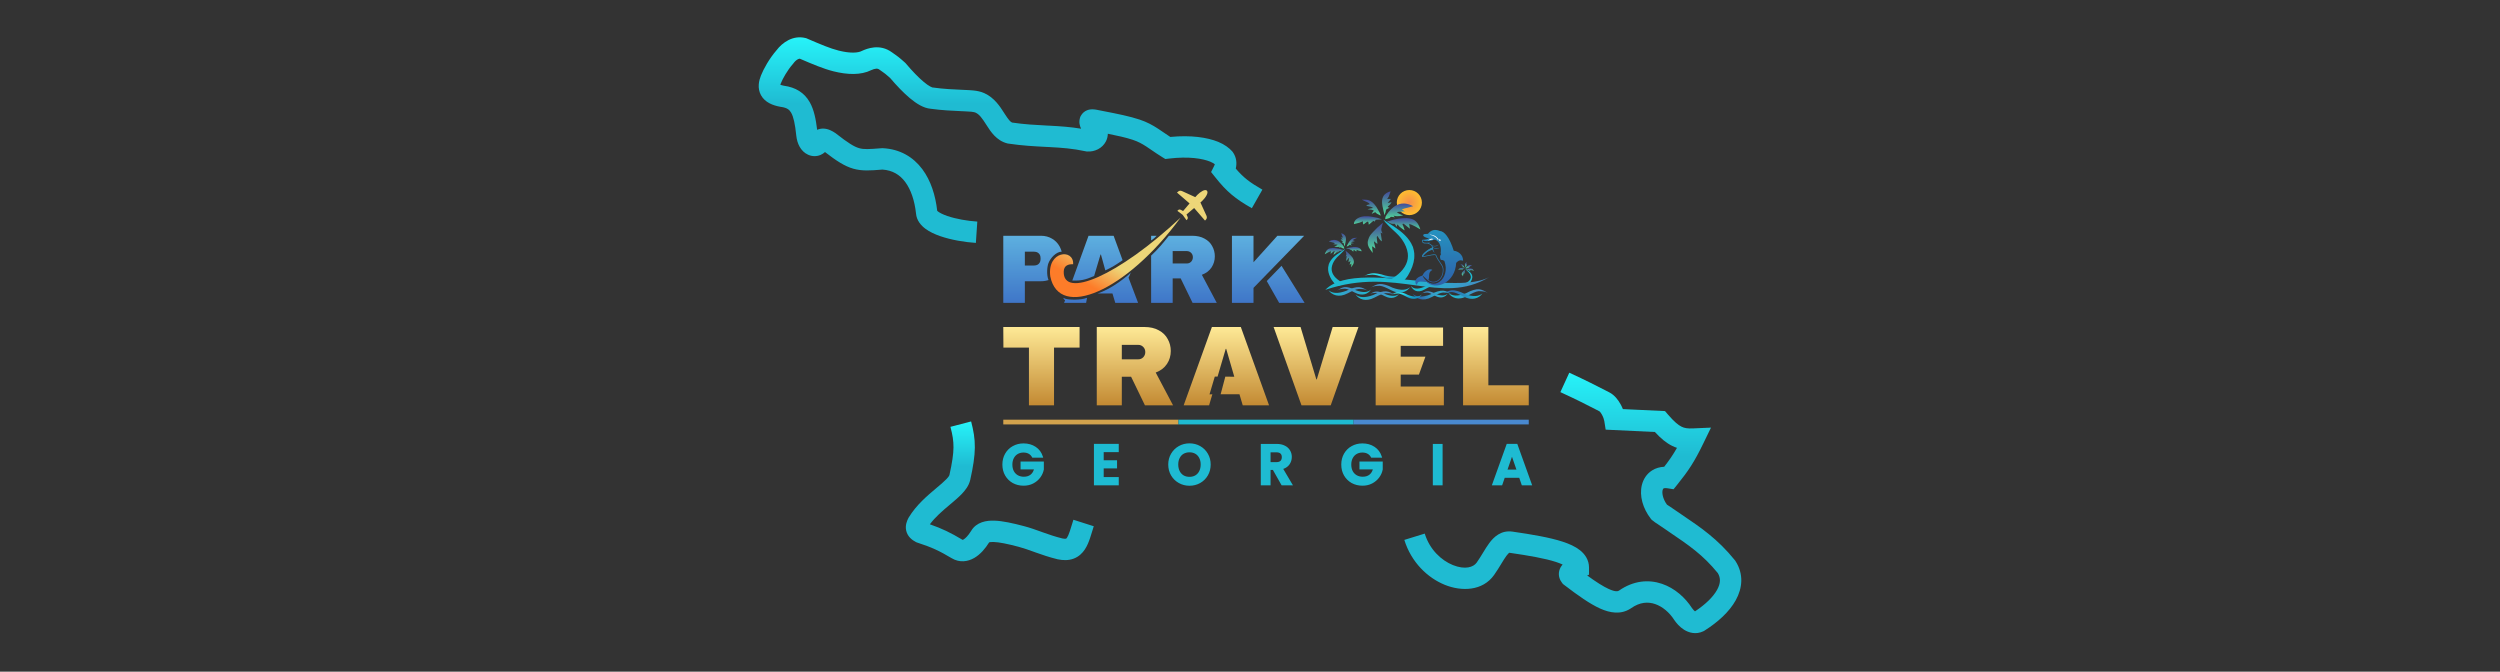 <svg width="201" height="54" viewBox="0 0 201 54" fill="none" xmlns="http://www.w3.org/2000/svg">
<rect x="0" y="0" width="201" height="54" fill="#333333" stroke="none"/>
<path d="M83.039 36.722C82.966 36.588 82.866 36.486 82.738 36.416C82.61 36.346 82.461 36.311 82.29 36.311C82.102 36.311 81.934 36.354 81.788 36.439C81.642 36.524 81.528 36.646 81.445 36.804C81.363 36.962 81.322 37.145 81.322 37.352C81.322 37.565 81.363 37.751 81.445 37.909C81.531 38.067 81.648 38.189 81.797 38.274C81.946 38.359 82.12 38.402 82.318 38.402C82.561 38.402 82.761 38.338 82.916 38.21C83.071 38.079 83.173 37.898 83.222 37.667H82.126V37.178H83.852V37.735C83.81 37.957 83.719 38.163 83.578 38.351C83.438 38.54 83.257 38.692 83.035 38.808C82.816 38.92 82.569 38.977 82.295 38.977C81.987 38.977 81.709 38.908 81.459 38.771C81.213 38.631 81.018 38.438 80.874 38.192C80.734 37.945 80.664 37.665 80.664 37.352C80.664 37.038 80.734 36.759 80.874 36.512C81.018 36.263 81.213 36.069 81.459 35.933C81.709 35.793 81.986 35.723 82.29 35.723C82.65 35.723 82.962 35.811 83.227 35.987C83.492 36.161 83.674 36.406 83.775 36.722H83.039ZM88.665 36.279V37.078H89.738V37.585H88.665V38.429H89.875V38.949H88.025V35.759H89.875V36.279H88.665ZM95.635 38.981C95.337 38.981 95.063 38.911 94.813 38.771C94.564 38.631 94.366 38.438 94.219 38.192C94.073 37.942 94 37.661 94 37.347C94 37.037 94.073 36.759 94.219 36.512C94.366 36.263 94.564 36.068 94.813 35.928C95.063 35.788 95.337 35.718 95.635 35.718C95.937 35.718 96.211 35.788 96.457 35.928C96.707 36.068 96.904 36.263 97.047 36.512C97.193 36.759 97.266 37.037 97.266 37.347C97.266 37.661 97.193 37.942 97.047 38.192C96.904 38.438 96.707 38.631 96.457 38.771C96.208 38.911 95.934 38.981 95.635 38.981ZM95.635 38.411C95.827 38.411 95.996 38.368 96.142 38.283C96.288 38.195 96.403 38.07 96.485 37.909C96.567 37.748 96.608 37.56 96.608 37.347C96.608 37.134 96.567 36.949 96.485 36.791C96.403 36.629 96.288 36.506 96.142 36.421C95.996 36.336 95.827 36.293 95.635 36.293C95.444 36.293 95.273 36.336 95.124 36.421C94.978 36.506 94.864 36.629 94.781 36.791C94.699 36.949 94.658 37.134 94.658 37.347C94.658 37.56 94.699 37.748 94.781 37.909C94.864 38.07 94.978 38.195 95.124 38.283C95.273 38.368 95.444 38.411 95.635 38.411ZM103.085 38.949L102.382 37.708H102.081V38.949H101.441V35.764H102.638C102.884 35.764 103.095 35.808 103.268 35.896C103.442 35.981 103.571 36.098 103.656 36.248C103.745 36.394 103.789 36.558 103.789 36.74C103.789 36.95 103.728 37.141 103.606 37.311C103.484 37.478 103.303 37.594 103.063 37.658L103.825 38.949H103.085ZM102.081 37.229H102.615C102.789 37.229 102.918 37.188 103.003 37.105C103.089 37.02 103.131 36.903 103.131 36.754C103.131 36.608 103.089 36.495 103.003 36.416C102.918 36.334 102.789 36.293 102.615 36.293H102.081V37.229ZM110.286 36.722C110.213 36.588 110.113 36.486 109.985 36.416C109.857 36.346 109.708 36.311 109.537 36.311C109.349 36.311 109.181 36.354 109.035 36.439C108.889 36.524 108.775 36.646 108.692 36.804C108.61 36.962 108.569 37.145 108.569 37.352C108.569 37.565 108.61 37.751 108.692 37.909C108.778 38.067 108.895 38.189 109.044 38.274C109.193 38.359 109.367 38.402 109.565 38.402C109.808 38.402 110.008 38.338 110.163 38.21C110.318 38.079 110.42 37.898 110.469 37.667H109.373V37.178H111.099V37.735C111.057 37.957 110.966 38.163 110.825 38.351C110.685 38.54 110.504 38.692 110.282 38.808C110.063 38.92 109.816 38.977 109.542 38.977C109.234 38.977 108.956 38.908 108.706 38.771C108.46 38.631 108.265 38.438 108.122 38.192C107.982 37.945 107.911 37.665 107.911 37.352C107.911 37.038 107.982 36.759 108.122 36.512C108.265 36.263 108.46 36.069 108.706 35.933C108.956 35.793 109.233 35.723 109.537 35.723C109.897 35.723 110.209 35.811 110.474 35.987C110.739 36.161 110.921 36.406 111.022 36.722H110.286ZM115.912 35.764V38.949H115.272V35.764H115.912ZM122.198 38.342H120.928L120.718 38.949H120.047L121.193 35.759H121.937L123.084 38.949H122.408L122.198 38.342ZM122.024 37.831L121.563 36.498L121.102 37.831H122.024Z" fill="#1EBBD2"/>
<path fill-rule="evenodd" clip-rule="evenodd" d="M95.635 35.791C95.349 35.791 95.087 35.858 94.849 35.992C94.611 36.125 94.422 36.311 94.282 36.549L94.282 36.549C94.143 36.784 94.073 37.049 94.073 37.347C94.073 37.649 94.143 37.917 94.282 38.155C94.422 38.39 94.611 38.574 94.849 38.708C95.087 38.841 95.349 38.908 95.635 38.908C95.922 38.908 96.183 38.841 96.422 38.708C96.66 38.574 96.847 38.39 96.984 38.155L96.984 38.155C97.123 37.917 97.193 37.649 97.193 37.347C97.193 37.049 97.123 36.784 96.984 36.549L96.983 36.548C96.847 36.31 96.66 36.125 96.422 35.992L96.421 35.992C96.186 35.858 95.925 35.791 95.635 35.791ZM94.778 35.864C95.039 35.718 95.325 35.645 95.635 35.645C95.948 35.645 96.235 35.718 96.493 35.864C96.754 36.011 96.96 36.215 97.11 36.475C97.263 36.734 97.339 37.025 97.339 37.347C97.339 37.672 97.263 37.967 97.11 38.228C96.96 38.486 96.754 38.688 96.493 38.835C96.232 38.981 95.946 39.054 95.635 39.054C95.325 39.054 95.039 38.981 94.778 38.835C94.517 38.689 94.309 38.486 94.157 38.229L94.156 38.228C94.003 37.967 93.927 37.673 93.927 37.347C93.927 37.025 94.003 36.734 94.157 36.475C94.309 36.215 94.516 36.011 94.778 35.864ZM82.29 35.796C81.998 35.796 81.733 35.863 81.495 35.996L81.495 35.996C81.26 36.127 81.075 36.31 80.938 36.548C80.805 36.783 80.737 37.05 80.737 37.352C80.737 37.654 80.805 37.921 80.938 38.155C81.074 38.39 81.26 38.574 81.495 38.708C81.733 38.838 81.999 38.904 82.295 38.904C82.559 38.904 82.794 38.849 83.001 38.743C83.214 38.632 83.387 38.487 83.52 38.308C83.652 38.13 83.738 37.937 83.779 37.728V37.252H82.199V37.594H83.312L83.294 37.682C83.242 37.926 83.133 38.123 82.963 38.266L82.963 38.266C82.791 38.407 82.575 38.474 82.318 38.474C82.109 38.474 81.923 38.43 81.761 38.337C81.599 38.245 81.473 38.113 81.381 37.943L81.381 37.942C81.292 37.772 81.249 37.574 81.249 37.352C81.249 37.135 81.292 36.941 81.381 36.771C81.469 36.601 81.593 36.469 81.751 36.376C81.91 36.284 82.09 36.238 82.29 36.238C82.471 36.238 82.633 36.276 82.773 36.352C82.901 36.422 83.004 36.522 83.082 36.649H83.671C83.571 36.394 83.41 36.194 83.187 36.048L83.186 36.048C82.935 35.881 82.637 35.796 82.29 35.796ZM81.424 35.869C81.685 35.722 81.974 35.65 82.29 35.65C82.662 35.65 82.989 35.741 83.267 35.926C83.546 36.109 83.739 36.369 83.844 36.7L83.874 36.795H82.996L82.975 36.757C82.909 36.635 82.818 36.543 82.703 36.48C82.588 36.417 82.451 36.384 82.29 36.384C82.113 36.384 81.959 36.424 81.825 36.502C81.691 36.58 81.586 36.691 81.51 36.838C81.434 36.984 81.395 37.155 81.395 37.352C81.395 37.555 81.434 37.729 81.51 37.874C81.589 38.021 81.697 38.132 81.833 38.21C81.97 38.288 82.131 38.329 82.318 38.329C82.548 38.329 82.73 38.269 82.869 38.154C82.99 38.052 83.078 37.915 83.129 37.74H82.053V37.105H83.925V37.742L83.924 37.749C83.879 37.982 83.783 38.198 83.637 38.395C83.49 38.593 83.3 38.752 83.069 38.873L83.068 38.873C82.838 38.991 82.579 39.05 82.295 39.05C81.976 39.05 81.685 38.978 81.424 38.835L81.423 38.835C81.165 38.688 80.961 38.486 80.811 38.228L80.811 38.228C80.664 37.969 80.591 37.677 80.591 37.352C80.591 37.027 80.664 36.735 80.811 36.476L80.811 36.476C80.961 36.215 81.165 36.012 81.424 35.869ZM109.537 35.796C109.245 35.796 108.98 35.863 108.742 35.996L108.742 35.996C108.507 36.127 108.322 36.31 108.185 36.548C108.052 36.783 107.984 37.05 107.984 37.352C107.984 37.654 108.052 37.921 108.185 38.155C108.321 38.39 108.507 38.574 108.742 38.708C108.98 38.838 109.246 38.904 109.542 38.904C109.806 38.904 110.041 38.849 110.249 38.743C110.462 38.632 110.634 38.487 110.767 38.308C110.899 38.13 110.985 37.937 111.026 37.728V37.252H109.446V37.594H110.559L110.541 37.682C110.489 37.926 110.38 38.123 110.21 38.266L110.21 38.266C110.039 38.407 109.822 38.474 109.565 38.474C109.356 38.474 109.17 38.43 109.008 38.337C108.846 38.245 108.72 38.113 108.628 37.943L108.628 37.942C108.539 37.772 108.496 37.574 108.496 37.352C108.496 37.135 108.539 36.941 108.628 36.771C108.716 36.601 108.84 36.469 108.998 36.376C109.157 36.284 109.337 36.238 109.537 36.238C109.718 36.238 109.88 36.276 110.02 36.352C110.148 36.422 110.251 36.522 110.329 36.649H110.919C110.818 36.394 110.657 36.194 110.434 36.048L110.433 36.048C110.182 35.881 109.884 35.796 109.537 35.796ZM108.67 35.869C108.932 35.722 109.221 35.65 109.537 35.65C109.909 35.65 110.236 35.741 110.514 35.926C110.794 36.11 110.986 36.369 111.091 36.7L111.122 36.795H110.243L110.222 36.757C110.156 36.635 110.065 36.543 109.95 36.48C109.835 36.417 109.698 36.384 109.537 36.384C109.36 36.384 109.205 36.424 109.072 36.502C108.938 36.58 108.833 36.691 108.757 36.838C108.681 36.984 108.642 37.155 108.642 37.352C108.642 37.555 108.681 37.729 108.757 37.875C108.836 38.021 108.944 38.132 109.08 38.21C109.217 38.288 109.378 38.329 109.565 38.329C109.795 38.329 109.977 38.269 110.116 38.154C110.238 38.052 110.325 37.915 110.376 37.74H109.3V37.105H111.172V37.742L111.171 37.749C111.126 37.982 111.03 38.198 110.884 38.395C110.737 38.593 110.547 38.752 110.316 38.873L110.315 38.873C110.085 38.991 109.826 39.05 109.542 39.05C109.223 39.05 108.932 38.978 108.671 38.835L108.67 38.835C108.412 38.688 108.208 38.486 108.058 38.228L108.058 38.228C107.911 37.969 107.838 37.677 107.838 37.352C107.838 37.027 107.911 36.735 108.058 36.476L108.058 36.476C108.208 36.215 108.412 36.012 108.67 35.869ZM87.952 35.686H89.948V36.352H88.737V37.005H89.811V37.658H88.737V38.356H89.948V39.022H87.952V35.686ZM88.098 35.832V38.876H89.802V38.502H88.591V37.512H89.665V37.151H88.591V36.206H89.802V35.832H88.098ZM121.142 35.686H121.989L123.188 39.022H122.356L122.146 38.415H120.98L120.77 39.022H119.943L121.142 35.686ZM121.244 35.832L120.15 38.876H120.666L120.876 38.269H122.25L122.46 38.876H122.98L121.886 35.832H121.244ZM101.368 35.691H102.638C102.893 35.691 103.115 35.736 103.301 35.831C103.485 35.921 103.626 36.048 103.719 36.21C103.815 36.368 103.862 36.546 103.862 36.74C103.862 36.965 103.796 37.17 103.666 37.353L103.665 37.354C103.548 37.515 103.382 37.629 103.173 37.701L103.953 39.022H103.043L102.34 37.781H102.154V39.022H101.368V35.691ZM101.514 35.837V38.876H102.008V37.635H102.425L103.128 38.876H103.697L102.951 37.612L103.044 37.587C103.272 37.527 103.437 37.419 103.547 37.268C103.66 37.11 103.716 36.935 103.716 36.74C103.716 36.57 103.675 36.419 103.594 36.285L103.593 36.285L103.593 36.284C103.516 36.149 103.398 36.041 103.236 35.962L103.235 35.961C103.074 35.879 102.876 35.837 102.638 35.837H101.514ZM115.199 35.691H115.985V39.022H115.199V35.691ZM115.345 35.837V38.876H115.839V35.837H115.345ZM95.088 36.358C95.249 36.265 95.432 36.22 95.635 36.22C95.838 36.22 96.02 36.265 96.179 36.358C96.338 36.451 96.462 36.584 96.55 36.757C96.638 36.928 96.681 37.125 96.681 37.347C96.681 37.57 96.638 37.769 96.55 37.942C96.462 38.114 96.339 38.25 96.18 38.345L96.179 38.346C96.02 38.438 95.838 38.484 95.635 38.484C95.432 38.484 95.249 38.438 95.088 38.346L95.087 38.346L95.086 38.345C94.927 38.25 94.804 38.114 94.716 37.942C94.628 37.769 94.585 37.57 94.585 37.347C94.585 37.125 94.628 36.928 94.716 36.757C94.804 36.584 94.928 36.451 95.087 36.358L95.088 36.358ZM95.16 36.484C95.027 36.562 94.922 36.674 94.846 36.824L94.846 36.824C94.77 36.97 94.731 37.144 94.731 37.347C94.731 37.551 94.77 37.726 94.846 37.876C94.922 38.025 95.027 38.139 95.161 38.22C95.297 38.298 95.455 38.338 95.635 38.338C95.816 38.338 95.972 38.298 96.105 38.22C96.239 38.139 96.344 38.025 96.42 37.876C96.496 37.726 96.535 37.551 96.535 37.347C96.535 37.144 96.496 36.97 96.42 36.824L96.42 36.824C96.344 36.674 96.239 36.562 96.106 36.484C95.972 36.406 95.816 36.366 95.635 36.366C95.455 36.366 95.297 36.406 95.16 36.484ZM102.008 36.22H102.615C102.798 36.22 102.949 36.263 103.053 36.363C103.157 36.459 103.204 36.593 103.204 36.754C103.204 36.918 103.157 37.055 103.055 37.157L103.054 37.158L103.054 37.158C102.95 37.258 102.799 37.302 102.615 37.302H102.008V36.22ZM102.154 36.366V37.156H102.615C102.778 37.156 102.886 37.117 102.952 37.053C103.02 36.985 103.058 36.888 103.058 36.754C103.058 36.623 103.02 36.532 102.954 36.47L102.953 36.469L102.953 36.469C102.886 36.405 102.778 36.366 102.615 36.366H102.154ZM121.563 36.275L122.127 37.904H120.999L121.563 36.275ZM121.204 37.758H121.922L121.563 36.722L121.204 37.758Z" fill="#1EBBD2"/>
<path fill-rule="evenodd" clip-rule="evenodd" d="M83.481 33.743H80.664V34.123H83.481V33.743ZM86.297 33.743H83.481V34.123H86.297V33.743ZM86.297 33.743H89.114H89.114H91.93H94.747V34.123H91.93H89.114H89.114H86.297V33.743Z" fill="#D3A34D"/>
<path fill-rule="evenodd" clip-rule="evenodd" d="M97.564 33.743H94.747V34.123H97.564V33.743ZM100.38 33.743H97.564V34.123H100.38V33.743ZM100.38 33.743H103.197H103.197H106.013H108.83V34.123H106.013H103.197H103.197H100.38V33.743Z" fill="#1EBBD2"/>
<path fill-rule="evenodd" clip-rule="evenodd" d="M111.646 33.743H108.829V34.123H111.646V33.743ZM114.463 33.743H111.646V34.123H114.463V33.743ZM114.463 33.743H117.279H117.279H120.096H122.912V34.123H120.096H117.279H117.279H114.463V33.743Z" fill="#4989D0"/>
<path d="M84.744 32.588V27.945H86.798V26.291H80.664L80.674 27.945H82.727V32.588H84.744Z" fill="url(#paint0_linear_175_6)"/>
<path d="M102.398 26.291L104.639 32.588H106.99L109.222 26.291H107.146L105.87 30.501H105.833L104.565 26.291H102.398Z" fill="url(#paint1_linear_175_6)"/>
<path d="M110.603 26.332H116.023L116.024 27.807H112.617V28.675H114.604L114.082 30.119H112.617V31.079H116.087V32.588H110.603V26.332Z" fill="url(#paint2_linear_175_6)"/>
<path d="M119.664 26.291H117.631V32.588H122.912V30.977H119.664V26.291Z" fill="url(#paint3_linear_175_6)"/>
<path d="M99.915 32.588L99.653 31.7H98.139L98.516 30.281L99.237 30.291L98.586 28.048H98.549L97.892 30.281H97.668L97.244 31.71L97.473 31.7L97.211 32.588H95.167L97.437 26.291H99.762L102.032 32.588H99.915Z" fill="url(#paint4_linear_175_6)"/>
<path fill-rule="evenodd" clip-rule="evenodd" d="M93.822 29.265C94.028 28.954 94.131 28.607 94.131 28.222C94.131 27.874 94.049 27.554 93.885 27.261C93.727 26.962 93.487 26.727 93.165 26.556C92.849 26.38 92.466 26.291 92.017 26.291H88.18V32.588H90.194V30.291H90.941L92.053 32.588H94.314L92.919 29.952C93.314 29.805 93.615 29.577 93.822 29.265ZM92.081 28.305C92.081 28.14 92.026 28.003 91.916 27.893C91.807 27.783 91.674 27.728 91.516 27.728H90.194V28.89H91.516C91.674 28.89 91.807 28.835 91.916 28.726C92.026 28.61 92.081 28.469 92.081 28.305Z" fill="url(#paint5_linear_175_6)"/>
<path d="M96.514 16.279C96.591 16.202 96.652 16.156 96.698 16.11C96.943 15.865 97.188 15.482 97.035 15.329C96.882 15.176 96.514 15.421 96.269 15.666C96.223 15.712 96.177 15.773 96.1 15.85L95.028 15.36C94.921 15.313 94.798 15.329 94.721 15.405L94.629 15.482L95.641 16.355C95.442 16.601 95.227 16.83 95.12 16.968L94.951 16.876C94.875 16.83 94.767 16.83 94.706 16.907L94.66 16.953L95.089 17.275L95.396 17.704L95.442 17.658C95.503 17.596 95.518 17.489 95.472 17.413L95.396 17.244C95.533 17.137 95.763 16.922 96.008 16.723L96.882 17.734L96.958 17.658C97.035 17.581 97.05 17.459 97.004 17.351L96.514 16.279Z" fill="#EDD678"/>
<path d="M94.925 17.489C89.884 22.212 85.45 24.052 85.524 21.827C85.54 21.339 85.898 21.231 86.28 21.244C86.357 19.966 84.168 20.154 84.444 22.228C85.156 25.722 90.534 23.476 94.925 17.489Z" fill="url(#paint6_linear_175_6)"/>
<path fill-rule="evenodd" clip-rule="evenodd" d="M83.692 18.956C84.027 18.956 84.325 19.035 84.587 19.191C84.848 19.343 85.052 19.555 85.199 19.827C85.269 19.955 85.323 20.091 85.359 20.235C84.928 20.235 84.456 20.729 84.292 21.166C84.185 21.452 84.129 22.106 84.302 22.515C84.114 22.579 83.911 22.612 83.692 22.612H82.398V24.353H80.664V18.956H83.692ZM82.398 21.349H83.112C83.295 21.349 83.431 21.302 83.52 21.207C83.614 21.113 83.661 20.985 83.661 20.823V20.76C83.661 20.593 83.614 20.465 83.52 20.376C83.431 20.282 83.295 20.235 83.112 20.235H82.398V21.349Z" fill="url(#paint7_linear_175_6)"/>
<path fill-rule="evenodd" clip-rule="evenodd" d="M97.406 21.506C97.583 21.239 97.672 20.941 97.672 20.611C97.672 20.313 97.602 20.039 97.46 19.788C97.325 19.531 97.118 19.33 96.841 19.184C96.569 19.032 96.239 18.956 95.852 18.956L92.995 18.959L92.55 18.956V19.328C92.709 19.246 92.873 19.083 92.995 18.959H93.976C93.498 19.565 93.077 20.063 92.55 20.553V24.353H94.283V22.384H94.927L95.884 24.353H97.829L96.629 22.094C96.969 21.968 97.228 21.772 97.406 21.506ZM95.766 20.329C95.86 20.423 95.907 20.541 95.907 20.682C95.907 20.823 95.86 20.943 95.766 21.043C95.672 21.137 95.557 21.184 95.421 21.184H94.283V20.188H95.421C95.557 20.188 95.672 20.235 95.766 20.329Z" fill="url(#paint8_linear_175_6)"/>
<path d="M89.441 23.592L89.668 24.353H91.504L90.735 22.327C90.822 22.169 90.857 22.074 90.911 21.902C90.824 22.005 90.774 22.061 90.666 22.147C90.217 22.515 89.277 23.25 88.256 23.592H89.441Z" fill="url(#paint9_linear_175_6)"/>
<path d="M85.681 24.026C86.008 24.108 86.826 24.149 87.398 23.945L87.323 24.353H85.549L85.635 24.142C85.575 24.11 85.518 24.03 85.477 23.945C85.559 23.986 85.559 23.986 85.681 24.026Z" fill="url(#paint10_linear_175_6)"/>
<path d="M86.213 22.555C86.859 22.575 87.234 22.515 87.969 22.188L88.483 20.462H88.515L88.868 21.738C89.4 21.493 89.726 21.289 90.258 20.921L89.535 18.956H87.519L86.213 22.555Z" fill="url(#paint11_linear_175_6)"/>
<path d="M102.703 18.956H104.853L104.829 18.984L100.781 23.145V24.353H99.048V18.956H100.781V21.085L102.703 18.956Z" fill="url(#paint12_linear_175_6)"/>
<path d="M103.036 21.371L101.848 22.596L102.845 24.353H104.892L103.036 21.371Z" fill="url(#paint13_linear_175_6)"/>
<path d="M113.312 17.296C113.869 17.296 114.321 16.844 114.321 16.287C114.321 15.73 113.869 15.278 113.312 15.278C112.755 15.278 112.303 15.73 112.303 16.287C112.303 16.844 112.755 17.296 113.312 17.296Z" fill="url(#paint14_radial_175_6)"/>
<path d="M113.577 23.631C113.847 24.016 114.39 24.278 115.115 23.883C115.501 23.672 115.796 23.539 116.023 23.518C116.073 23.522 116.122 23.524 116.17 23.527C116.364 23.535 116.551 23.544 116.777 23.684C116.497 23.51 116.275 23.39 116.036 23.369C115.796 23.349 115.398 23.458 115.005 23.672C114.314 23.934 113.888 23.887 113.577 23.631Z" fill="url(#paint15_linear_175_6)"/>
<path d="M114.315 23.683C114.105 23.983 113.682 24.187 113.117 23.879C112.816 23.715 112.586 23.611 112.409 23.595C112.37 23.599 112.332 23.6 112.295 23.602C112.144 23.609 111.998 23.615 111.822 23.724C112.041 23.589 112.213 23.495 112.399 23.479C112.586 23.463 112.897 23.549 113.202 23.715C113.741 23.919 114.073 23.883 114.315 23.683Z" fill="url(#paint16_linear_175_6)"/>
<path d="M111.815 15.38C111.815 15.38 111.804 15.402 111.791 15.428C111.779 15.454 111.749 15.537 111.726 15.611C111.667 15.8 111.635 15.864 111.556 15.958C111.538 15.98 111.523 15.998 111.523 15.999C111.523 16 111.557 15.998 111.599 15.993C111.674 15.985 111.816 15.985 111.823 15.993C111.835 16.004 111.697 16.181 111.614 16.261L111.566 16.308L111.585 16.309C111.643 16.312 111.709 16.301 111.815 16.271C111.849 16.262 111.879 16.254 111.882 16.254C111.889 16.254 111.864 16.295 111.811 16.377C111.766 16.446 111.72 16.493 111.659 16.535C111.539 16.617 111.55 16.659 111.701 16.696C111.725 16.702 111.726 16.702 111.715 16.711C111.708 16.716 111.672 16.732 111.635 16.748C111.534 16.791 111.495 16.813 111.465 16.84C111.43 16.873 111.424 16.886 111.42 16.949C111.415 17.023 111.395 17.088 111.341 17.206L111.294 17.306L111.291 17.247C111.286 17.176 111.274 17.117 111.22 16.892C111.151 16.604 111.13 16.487 111.118 16.321C111.101 16.082 111.149 15.875 111.259 15.718C111.344 15.599 111.498 15.488 111.672 15.423C111.723 15.404 111.815 15.376 111.815 15.38Z" fill="url(#paint17_linear_175_6)"/>
<path d="M109.677 16.052C109.847 16.057 109.915 16.063 109.992 16.081C110.219 16.134 110.421 16.297 110.638 16.602C110.664 16.639 110.699 16.695 110.715 16.728C110.732 16.761 110.781 16.847 110.824 16.919C110.911 17.064 110.949 17.135 110.972 17.201C110.99 17.249 111.013 17.334 111.009 17.338C111.007 17.34 110.757 17.21 110.72 17.187C110.672 17.157 110.623 17.114 110.604 17.087C110.594 17.072 110.583 17.059 110.579 17.059C110.553 17.058 110.415 17.12 110.334 17.168C110.309 17.183 110.288 17.194 110.287 17.193C110.286 17.192 110.298 17.166 110.314 17.137C110.346 17.073 110.381 17.023 110.428 16.974C110.466 16.934 110.469 16.939 110.39 16.901C110.303 16.859 110.225 16.845 110.028 16.835L109.957 16.831L110.001 16.814C110.091 16.779 110.285 16.732 110.347 16.73C110.358 16.73 110.372 16.728 110.378 16.726C110.389 16.721 110.388 16.719 110.366 16.699C110.336 16.67 110.274 16.64 110.206 16.621C110.164 16.609 109.982 16.573 109.874 16.553C109.837 16.547 109.865 16.502 109.925 16.474C109.958 16.457 110.058 16.43 110.108 16.423C110.124 16.421 110.139 16.417 110.14 16.415C110.145 16.409 110.068 16.337 110.027 16.309C109.974 16.274 109.908 16.241 109.755 16.18C109.623 16.125 109.554 16.091 109.516 16.06C109.506 16.052 109.502 16.046 109.507 16.047C109.512 16.047 109.588 16.049 109.677 16.052Z" fill="url(#paint18_linear_175_6)"/>
<path d="M112.959 16.366C113.174 16.392 113.323 16.436 113.518 16.53C113.594 16.567 113.615 16.58 113.607 16.583C113.6 16.586 113.495 16.612 113.372 16.642C113.119 16.704 112.988 16.739 112.894 16.77C112.799 16.802 112.706 16.838 112.709 16.844C112.711 16.847 112.768 16.882 112.835 16.922L112.959 16.997L112.813 17.004C112.605 17.014 112.492 17.022 112.427 17.033C112.366 17.044 112.318 17.058 112.318 17.068C112.317 17.08 112.437 17.155 112.525 17.199C112.574 17.223 112.643 17.254 112.68 17.268C112.715 17.281 112.761 17.299 112.78 17.306L112.816 17.32L112.761 17.333C112.607 17.369 112.411 17.391 112.298 17.385C112.222 17.381 112.132 17.364 112.08 17.346C112.06 17.339 112.043 17.335 112.042 17.336C112.034 17.343 112.083 17.41 112.118 17.441C112.144 17.466 112.153 17.477 112.145 17.477C112.139 17.477 112.091 17.466 112.038 17.454C111.891 17.421 111.805 17.425 111.782 17.469C111.77 17.491 111.739 17.521 111.71 17.535C111.676 17.552 111.617 17.569 111.503 17.593C111.449 17.605 111.396 17.617 111.388 17.62L111.373 17.626L111.376 17.562C111.384 17.432 111.399 17.391 111.489 17.257C111.607 17.081 111.707 16.958 111.835 16.829C111.985 16.679 112.127 16.574 112.287 16.495C112.428 16.426 112.569 16.384 112.715 16.367C112.766 16.362 112.92 16.36 112.959 16.366Z" fill="url(#paint19_linear_175_6)"/>
<path d="M110.007 17.385C110.174 17.401 110.279 17.418 110.42 17.45C110.469 17.461 110.535 17.473 110.566 17.477C110.684 17.49 110.771 17.514 110.988 17.595L111.11 17.641L111.053 17.645C111.022 17.647 110.914 17.651 110.812 17.654C110.597 17.66 110.605 17.658 110.582 17.717C110.567 17.755 110.532 17.815 110.515 17.828C110.509 17.834 110.506 17.831 110.501 17.813C110.492 17.781 110.473 17.763 110.448 17.763C110.405 17.763 110.356 17.797 110.213 17.929C110.124 18.011 110.063 18.061 110.051 18.061C110.046 18.061 110.042 18.039 110.04 18C110.029 17.848 110.006 17.805 109.944 17.823C109.907 17.833 109.813 17.896 109.712 17.98C109.666 18.018 109.627 18.049 109.625 18.049C109.617 18.049 109.59 17.989 109.581 17.95C109.574 17.919 109.572 17.893 109.575 17.848L109.578 17.788L109.517 17.817C109.36 17.891 109.238 17.93 109.079 17.96C108.999 17.974 108.927 17.992 108.887 18.008C108.871 18.015 108.857 18.019 108.855 18.019C108.848 18.019 108.859 17.92 108.87 17.885C108.952 17.62 109.271 17.426 109.688 17.387C109.748 17.382 109.956 17.381 110.007 17.385Z" fill="url(#paint20_linear_175_6)"/>
<path d="M113.099 17.534C113.383 17.552 113.572 17.607 113.736 17.716C113.806 17.763 113.914 17.871 113.968 17.948C114.011 18.008 114.084 18.144 114.119 18.231C114.17 18.355 114.204 18.45 114.197 18.447C114.192 18.445 114.156 18.423 114.115 18.397C113.913 18.27 113.651 18.132 113.491 18.068C113.405 18.034 113.302 17.999 113.298 18.003C113.296 18.004 113.308 18.091 113.324 18.196C113.341 18.3 113.353 18.387 113.352 18.387C113.351 18.388 113.293 18.341 113.223 18.281C113.071 18.152 112.946 18.051 112.885 18.012C112.835 17.979 112.808 17.975 112.781 17.996C112.753 18.019 112.753 18.027 112.787 18.099C112.804 18.136 112.828 18.191 112.839 18.222C112.859 18.274 112.921 18.471 112.93 18.51C112.934 18.525 112.921 18.517 112.807 18.439C112.559 18.268 112.461 18.184 112.411 18.099C112.391 18.064 112.385 18.058 112.369 18.056C112.356 18.055 112.348 18.058 112.339 18.07C112.323 18.09 112.313 18.141 112.315 18.19C112.316 18.211 112.315 18.228 112.313 18.228C112.312 18.228 112.299 18.218 112.285 18.206C112.26 18.184 112.202 18.101 112.162 18.029C112.141 17.989 112.139 17.988 112.121 17.992C112.043 18.008 111.93 18.001 111.835 17.974C111.741 17.947 111.611 17.876 111.533 17.809L111.509 17.788L111.571 17.784C111.675 17.777 111.752 17.758 111.826 17.721C111.858 17.705 111.956 17.679 112.118 17.644C112.348 17.594 112.578 17.558 112.763 17.543C112.844 17.536 113.05 17.531 113.099 17.534Z" fill="url(#paint21_linear_175_6)"/>
<path d="M111.19 17.915C111.19 17.917 111.175 17.965 111.157 18.021C111.139 18.078 111.108 18.189 111.088 18.269C111.053 18.412 111.052 18.416 111.055 18.478C111.059 18.552 111.072 18.597 111.125 18.703C111.144 18.742 111.159 18.774 111.159 18.774C111.158 18.775 111.123 18.757 111.081 18.734L111.005 18.694L111.008 18.716C111.01 18.728 111.022 18.817 111.036 18.914C111.049 19.01 111.071 19.16 111.083 19.246C111.095 19.332 111.103 19.403 111.101 19.403C111.088 19.403 111.024 19.35 110.975 19.301C110.912 19.238 110.849 19.147 110.794 19.043C110.774 19.007 110.755 18.976 110.751 18.974C110.747 18.973 110.735 18.981 110.724 18.992C110.683 19.033 110.682 19.115 110.714 19.337C110.74 19.508 110.751 19.594 110.748 19.597C110.744 19.602 110.696 19.582 110.663 19.56C110.644 19.548 110.595 19.506 110.554 19.468C110.514 19.429 110.479 19.398 110.476 19.4C110.466 19.406 110.47 19.484 110.482 19.535C110.488 19.562 110.506 19.629 110.521 19.683C110.553 19.799 110.579 19.929 110.576 19.96L110.575 19.98L110.556 19.972C110.546 19.967 110.512 19.939 110.482 19.911C110.421 19.857 110.372 19.818 110.356 19.812C110.349 19.81 110.341 19.813 110.333 19.821C110.321 19.833 110.321 19.838 110.324 19.906C110.326 19.946 110.334 20.028 110.343 20.088C110.351 20.149 110.359 20.23 110.361 20.267C110.364 20.334 110.364 20.335 110.353 20.322C110.16 20.058 110.096 19.963 110.05 19.872C109.988 19.747 109.963 19.65 109.963 19.525C109.963 19.424 109.975 19.366 110.02 19.224C110.092 19.006 110.157 18.905 110.377 18.669C110.67 18.356 110.821 18.213 111.062 18.016C111.098 17.987 111.142 17.951 111.159 17.937C111.176 17.922 111.19 17.912 111.19 17.915Z" fill="url(#paint22_linear_175_6)"/>
<path d="M113.429 22.976C113.588 23.34 113.962 23.604 114.539 23.274C114.846 23.098 115.078 22.989 115.248 22.98C115.284 22.986 115.32 22.99 115.355 22.994C115.498 23.011 115.635 23.026 115.787 23.165C115.598 22.993 115.447 22.873 115.273 22.844C115.098 22.814 114.792 22.897 114.48 23.076C113.942 23.286 113.632 23.224 113.429 22.976Z" fill="#1EBBD2"/>
<path d="M107.83 18.747C107.83 18.747 107.835 18.759 107.842 18.774C107.849 18.788 107.866 18.834 107.878 18.875C107.911 18.979 107.929 19.015 107.972 19.067C107.983 19.079 107.991 19.089 107.991 19.09C107.991 19.09 107.972 19.089 107.949 19.086C107.907 19.082 107.829 19.082 107.825 19.086C107.818 19.092 107.895 19.19 107.941 19.235L107.967 19.26L107.957 19.261C107.925 19.262 107.888 19.257 107.83 19.24C107.81 19.235 107.794 19.23 107.792 19.23C107.788 19.23 107.802 19.253 107.832 19.299C107.857 19.337 107.882 19.363 107.916 19.386C107.982 19.431 107.976 19.454 107.892 19.475C107.879 19.478 107.879 19.479 107.885 19.483C107.888 19.486 107.909 19.495 107.929 19.504C107.984 19.528 108.006 19.54 108.023 19.555C108.042 19.573 108.045 19.58 108.048 19.615C108.051 19.656 108.062 19.692 108.092 19.757L108.117 19.812L108.119 19.78C108.122 19.741 108.129 19.708 108.159 19.584C108.197 19.424 108.208 19.36 108.215 19.268C108.224 19.135 108.198 19.021 108.137 18.934C108.09 18.868 108.005 18.807 107.909 18.771C107.88 18.76 107.83 18.745 107.83 18.747Z" fill="url(#paint23_linear_175_6)"/>
<path d="M109.012 19.119C108.918 19.121 108.881 19.125 108.838 19.135C108.712 19.164 108.601 19.254 108.48 19.423C108.466 19.443 108.447 19.475 108.438 19.493C108.428 19.511 108.401 19.558 108.378 19.598C108.329 19.679 108.309 19.718 108.296 19.754C108.286 19.781 108.273 19.828 108.275 19.83C108.276 19.831 108.415 19.759 108.435 19.747C108.462 19.73 108.489 19.706 108.499 19.691C108.505 19.683 108.511 19.676 108.513 19.676C108.528 19.676 108.604 19.71 108.649 19.736C108.662 19.744 108.674 19.75 108.675 19.75C108.675 19.75 108.669 19.735 108.66 19.719C108.642 19.684 108.623 19.656 108.597 19.629C108.576 19.607 108.574 19.61 108.618 19.588C108.666 19.565 108.709 19.558 108.818 19.552L108.857 19.55L108.833 19.54C108.783 19.521 108.676 19.495 108.641 19.494C108.635 19.494 108.628 19.493 108.624 19.491C108.618 19.489 108.619 19.488 108.631 19.477C108.648 19.461 108.682 19.444 108.72 19.434C108.743 19.427 108.843 19.407 108.903 19.396C108.924 19.393 108.908 19.367 108.875 19.352C108.856 19.343 108.801 19.328 108.774 19.324C108.765 19.323 108.757 19.321 108.756 19.32C108.753 19.316 108.796 19.276 108.818 19.261C108.848 19.241 108.884 19.224 108.969 19.189C109.042 19.159 109.081 19.14 109.101 19.123C109.107 19.119 109.109 19.115 109.106 19.116C109.104 19.116 109.061 19.117 109.012 19.119Z" fill="url(#paint24_linear_175_6)"/>
<path d="M107.196 19.292C107.077 19.307 106.995 19.331 106.887 19.383C106.845 19.404 106.833 19.411 106.838 19.413C106.842 19.414 106.9 19.428 106.968 19.445C107.108 19.48 107.18 19.499 107.232 19.516C107.285 19.533 107.336 19.554 107.334 19.557C107.334 19.558 107.302 19.578 107.265 19.6L107.196 19.641L107.277 19.645C107.392 19.651 107.455 19.655 107.491 19.661C107.525 19.667 107.551 19.676 107.551 19.681C107.552 19.687 107.485 19.729 107.436 19.753C107.409 19.767 107.371 19.784 107.351 19.791C107.331 19.799 107.306 19.808 107.295 19.812L107.276 19.82L107.306 19.827C107.391 19.848 107.5 19.86 107.562 19.856C107.604 19.854 107.654 19.845 107.683 19.835C107.694 19.831 107.703 19.828 107.704 19.829C107.708 19.833 107.681 19.87 107.662 19.887C107.647 19.901 107.642 19.907 107.647 19.907C107.65 19.907 107.677 19.901 107.706 19.895C107.787 19.876 107.835 19.878 107.847 19.903C107.854 19.915 107.871 19.931 107.887 19.939C107.906 19.949 107.939 19.958 108.002 19.971C108.032 19.978 108.061 19.984 108.065 19.986L108.074 19.99L108.072 19.954C108.068 19.882 108.059 19.86 108.009 19.785C107.944 19.688 107.889 19.62 107.818 19.549C107.735 19.466 107.657 19.408 107.568 19.364C107.49 19.326 107.412 19.302 107.331 19.293C107.303 19.29 107.218 19.289 107.196 19.292Z" fill="url(#paint25_linear_175_6)"/>
<path d="M108.83 19.856C108.737 19.865 108.679 19.874 108.601 19.892C108.574 19.898 108.538 19.905 108.521 19.907C108.455 19.914 108.407 19.928 108.287 19.972L108.219 19.998L108.251 20C108.268 20.001 108.328 20.003 108.384 20.005C108.503 20.008 108.499 20.007 108.512 20.04C108.519 20.061 108.539 20.094 108.548 20.102C108.552 20.105 108.554 20.103 108.556 20.093C108.561 20.075 108.572 20.065 108.586 20.065C108.609 20.065 108.636 20.084 108.716 20.157C108.765 20.202 108.799 20.23 108.805 20.23C108.808 20.23 108.81 20.218 108.811 20.196C108.817 20.112 108.83 20.089 108.864 20.098C108.885 20.104 108.937 20.139 108.993 20.185C109.018 20.206 109.04 20.224 109.041 20.224C109.046 20.224 109.06 20.191 109.065 20.169C109.069 20.152 109.07 20.137 109.069 20.112L109.067 20.079L109.101 20.095C109.188 20.136 109.255 20.158 109.343 20.174C109.387 20.182 109.427 20.192 109.449 20.201C109.458 20.204 109.466 20.207 109.467 20.207C109.471 20.207 109.465 20.152 109.459 20.133C109.413 19.986 109.237 19.879 109.006 19.857C108.973 19.854 108.858 19.854 108.83 19.856Z" fill="url(#paint26_linear_175_6)"/>
<path d="M107.119 19.939C106.962 19.949 106.857 19.979 106.767 20.039C106.728 20.065 106.668 20.125 106.638 20.168C106.614 20.201 106.574 20.276 106.554 20.324C106.526 20.393 106.508 20.445 106.512 20.444C106.514 20.443 106.534 20.43 106.557 20.416C106.669 20.346 106.813 20.27 106.902 20.234C106.95 20.215 107.007 20.196 107.009 20.198C107.01 20.199 107.003 20.247 106.994 20.305C106.985 20.363 106.978 20.41 106.979 20.411C106.979 20.411 107.011 20.385 107.05 20.352C107.134 20.28 107.204 20.225 107.237 20.203C107.265 20.185 107.28 20.183 107.295 20.194C107.31 20.207 107.31 20.212 107.292 20.251C107.282 20.271 107.269 20.302 107.263 20.319C107.252 20.348 107.218 20.457 107.212 20.479C107.21 20.487 107.218 20.483 107.28 20.439C107.418 20.345 107.472 20.298 107.499 20.251C107.511 20.232 107.514 20.229 107.523 20.228C107.53 20.227 107.534 20.229 107.539 20.235C107.548 20.246 107.554 20.275 107.553 20.302C107.552 20.313 107.553 20.323 107.554 20.323C107.555 20.323 107.561 20.317 107.569 20.311C107.583 20.299 107.615 20.252 107.637 20.213C107.649 20.191 107.65 20.19 107.66 20.192C107.703 20.201 107.766 20.197 107.818 20.182C107.87 20.167 107.942 20.128 107.986 20.091L107.999 20.079L107.964 20.077C107.907 20.073 107.864 20.063 107.823 20.042C107.805 20.033 107.751 20.019 107.662 20C107.534 19.972 107.407 19.952 107.305 19.944C107.26 19.94 107.146 19.937 107.119 19.939Z" fill="url(#paint27_linear_175_6)"/>
<path d="M108.121 20.033C108.084 20.059 107.997 20.116 107.855 20.206C107.543 20.403 107.367 20.536 107.204 20.695C107.048 20.847 106.922 21.027 106.861 21.186C106.856 21.199 106.849 21.21 106.847 21.21C106.844 21.21 106.843 21.214 106.843 21.22C106.843 21.226 106.837 21.25 106.829 21.274C106.806 21.35 106.792 21.419 106.783 21.5C106.778 21.549 106.778 21.675 106.783 21.725C106.81 21.975 106.898 22.218 107.064 22.494C107.095 22.546 107.109 22.564 107.263 22.752C107.354 22.863 107.432 22.957 107.436 22.961L107.444 22.969L107.637 22.966C107.744 22.964 107.968 22.793 108.102 22.791C107.826 22.629 108.236 22.789 108.102 22.791C107.917 22.703 107.754 22.624 107.739 22.614C107.667 22.569 107.564 22.492 107.495 22.432C107.172 22.155 107.027 21.836 107.071 21.502C107.096 21.309 107.189 21.089 107.326 20.895C107.422 20.758 107.515 20.661 107.772 20.427C107.867 20.34 108.005 20.202 108.052 20.146C108.105 20.083 108.165 20.006 108.16 20.006C108.158 20.006 108.141 20.018 108.121 20.033Z" fill="#1EBBD2"/>
<path d="M108.175 20.149C108.175 20.151 108.183 20.177 108.193 20.208C108.203 20.239 108.22 20.301 108.232 20.345C108.251 20.424 108.251 20.427 108.25 20.461C108.248 20.502 108.24 20.527 108.211 20.585C108.201 20.607 108.192 20.625 108.192 20.625C108.193 20.625 108.212 20.615 108.235 20.603L108.278 20.58L108.276 20.592C108.275 20.599 108.268 20.648 108.26 20.702C108.253 20.755 108.241 20.838 108.235 20.886C108.228 20.933 108.223 20.972 108.224 20.972C108.231 20.972 108.267 20.943 108.294 20.916C108.329 20.881 108.364 20.831 108.394 20.773C108.405 20.753 108.416 20.736 108.418 20.735C108.42 20.735 108.427 20.739 108.433 20.745C108.455 20.768 108.456 20.813 108.438 20.936C108.424 21.03 108.418 21.078 108.419 21.08C108.422 21.083 108.448 21.071 108.467 21.059C108.477 21.053 108.504 21.03 108.527 21.008C108.549 20.987 108.568 20.97 108.57 20.971C108.575 20.974 108.573 21.018 108.567 21.046C108.563 21.061 108.554 21.097 108.545 21.128C108.528 21.192 108.513 21.264 108.515 21.281L108.515 21.292L108.526 21.287C108.532 21.285 108.55 21.269 108.567 21.254C108.6 21.224 108.627 21.202 108.637 21.199C108.64 21.198 108.645 21.199 108.649 21.204C108.656 21.211 108.656 21.213 108.654 21.251C108.653 21.273 108.649 21.318 108.644 21.352C108.639 21.386 108.635 21.43 108.634 21.451C108.632 21.487 108.632 21.488 108.638 21.481C108.745 21.335 108.78 21.282 108.806 21.232C108.84 21.163 108.854 21.109 108.854 21.04C108.854 20.984 108.847 20.952 108.822 20.873C108.783 20.753 108.747 20.697 108.625 20.567C108.463 20.393 108.379 20.314 108.246 20.205C108.226 20.189 108.202 20.169 108.192 20.162C108.183 20.153 108.175 20.148 108.175 20.149Z" fill="url(#paint28_linear_175_6)"/>
<path d="M117.941 21.088C117.941 21.088 117.938 21.093 117.935 21.099C117.933 21.105 117.926 21.124 117.921 21.141C117.907 21.184 117.9 21.199 117.882 21.22C117.878 21.225 117.874 21.229 117.874 21.23C117.874 21.23 117.882 21.229 117.891 21.228C117.909 21.226 117.941 21.226 117.943 21.228C117.945 21.231 117.914 21.271 117.895 21.29L117.884 21.3L117.888 21.3C117.901 21.301 117.916 21.299 117.941 21.292C117.949 21.29 117.955 21.288 117.956 21.288C117.958 21.288 117.952 21.297 117.94 21.316C117.93 21.332 117.919 21.343 117.905 21.352C117.878 21.371 117.88 21.38 117.915 21.389C117.92 21.39 117.92 21.39 117.918 21.392C117.916 21.393 117.908 21.397 117.9 21.401C117.877 21.411 117.868 21.416 117.861 21.422C117.853 21.429 117.852 21.432 117.851 21.447C117.849 21.464 117.845 21.478 117.832 21.505L117.822 21.528L117.821 21.515C117.82 21.498 117.817 21.485 117.805 21.434C117.789 21.368 117.784 21.341 117.781 21.303C117.778 21.248 117.789 21.201 117.814 21.165C117.833 21.138 117.868 21.113 117.908 21.098C117.92 21.094 117.941 21.087 117.941 21.088Z" fill="url(#paint29_linear_175_6)"/>
<path d="M117.452 21.242C117.491 21.243 117.507 21.244 117.524 21.248C117.576 21.26 117.622 21.298 117.672 21.367C117.678 21.376 117.686 21.389 117.69 21.396C117.693 21.404 117.704 21.423 117.714 21.44C117.734 21.473 117.743 21.489 117.748 21.504C117.752 21.515 117.757 21.535 117.757 21.535C117.756 21.536 117.699 21.506 117.691 21.501C117.68 21.494 117.668 21.484 117.664 21.478C117.662 21.474 117.659 21.472 117.658 21.472C117.652 21.471 117.621 21.485 117.602 21.497C117.597 21.5 117.592 21.502 117.592 21.502C117.591 21.502 117.594 21.496 117.598 21.489C117.605 21.475 117.613 21.463 117.624 21.452C117.633 21.443 117.633 21.444 117.615 21.436C117.595 21.426 117.577 21.423 117.533 21.42L117.516 21.42L117.526 21.416C117.547 21.408 117.591 21.397 117.605 21.397C117.608 21.397 117.611 21.396 117.613 21.395C117.615 21.394 117.615 21.394 117.61 21.389C117.603 21.383 117.589 21.376 117.573 21.372C117.563 21.369 117.522 21.36 117.497 21.356C117.489 21.355 117.495 21.344 117.509 21.338C117.517 21.334 117.539 21.328 117.551 21.326C117.555 21.326 117.558 21.325 117.558 21.325C117.559 21.323 117.542 21.307 117.532 21.3C117.52 21.292 117.505 21.285 117.47 21.271C117.44 21.258 117.424 21.25 117.416 21.243C117.413 21.242 117.412 21.24 117.414 21.24C117.415 21.241 117.432 21.241 117.452 21.242Z" fill="url(#paint30_linear_175_6)"/>
<path d="M118.202 21.313C118.251 21.319 118.285 21.329 118.33 21.351C118.347 21.359 118.352 21.362 118.35 21.363C118.349 21.364 118.325 21.37 118.297 21.377C118.239 21.391 118.209 21.399 118.187 21.406C118.165 21.413 118.144 21.421 118.145 21.423C118.145 21.423 118.158 21.431 118.174 21.441L118.202 21.457L118.169 21.459C118.121 21.461 118.095 21.463 118.081 21.466C118.067 21.468 118.056 21.472 118.056 21.474C118.055 21.477 118.083 21.494 118.103 21.504C118.114 21.509 118.13 21.516 118.138 21.519C118.146 21.522 118.157 21.526 118.161 21.528L118.169 21.531L118.157 21.534C118.122 21.543 118.077 21.548 118.051 21.546C118.034 21.545 118.013 21.541 118.001 21.537C117.997 21.536 117.993 21.535 117.993 21.535C117.991 21.537 118.002 21.552 118.01 21.559C118.016 21.565 118.018 21.567 118.016 21.567C118.015 21.567 118.004 21.565 117.992 21.562C117.958 21.554 117.939 21.555 117.933 21.566C117.931 21.57 117.923 21.577 117.917 21.58C117.909 21.584 117.896 21.588 117.87 21.594C117.857 21.596 117.845 21.599 117.843 21.6L117.84 21.601L117.841 21.587C117.842 21.557 117.846 21.548 117.866 21.517C117.893 21.477 117.916 21.449 117.945 21.419C117.98 21.385 118.012 21.361 118.049 21.343C118.081 21.327 118.113 21.317 118.146 21.314C118.158 21.312 118.193 21.312 118.202 21.313Z" fill="url(#paint31_linear_175_6)"/>
<path d="M117.528 21.546C117.566 21.55 117.59 21.553 117.622 21.561C117.633 21.564 117.648 21.566 117.655 21.567C117.682 21.57 117.702 21.576 117.752 21.594L117.78 21.605L117.767 21.605C117.76 21.606 117.735 21.607 117.712 21.608C117.662 21.609 117.664 21.608 117.659 21.622C117.656 21.631 117.648 21.644 117.644 21.647C117.642 21.649 117.642 21.648 117.64 21.644C117.638 21.637 117.634 21.632 117.628 21.632C117.619 21.632 117.607 21.64 117.575 21.67C117.554 21.689 117.54 21.701 117.538 21.701C117.537 21.701 117.536 21.695 117.535 21.686C117.533 21.652 117.527 21.642 117.513 21.646C117.505 21.648 117.483 21.663 117.46 21.682C117.45 21.691 117.441 21.698 117.44 21.698C117.438 21.698 117.433 21.684 117.43 21.675C117.429 21.668 117.428 21.662 117.429 21.652L117.43 21.638L117.416 21.645C117.38 21.662 117.352 21.671 117.316 21.677C117.297 21.681 117.281 21.685 117.272 21.688C117.268 21.69 117.265 21.691 117.264 21.691C117.263 21.691 117.265 21.668 117.268 21.66C117.287 21.6 117.36 21.555 117.455 21.547C117.468 21.545 117.516 21.545 117.528 21.546Z" fill="url(#paint32_linear_175_6)"/>
<path d="M118.234 21.58C118.299 21.584 118.342 21.597 118.38 21.622C118.396 21.633 118.42 21.657 118.433 21.675C118.442 21.689 118.459 21.72 118.467 21.739C118.479 21.768 118.486 21.789 118.485 21.789C118.484 21.788 118.475 21.783 118.466 21.777C118.42 21.748 118.36 21.717 118.324 21.702C118.304 21.694 118.28 21.686 118.279 21.687C118.279 21.688 118.282 21.707 118.286 21.731C118.289 21.755 118.292 21.775 118.292 21.775C118.292 21.775 118.279 21.765 118.262 21.751C118.228 21.721 118.199 21.698 118.185 21.689C118.174 21.682 118.168 21.681 118.162 21.686C118.155 21.691 118.155 21.693 118.163 21.709C118.167 21.718 118.172 21.73 118.175 21.737C118.179 21.749 118.193 21.794 118.196 21.803C118.196 21.807 118.193 21.805 118.167 21.787C118.111 21.748 118.088 21.729 118.077 21.709C118.072 21.701 118.071 21.7 118.067 21.7C118.064 21.699 118.063 21.7 118.06 21.703C118.057 21.707 118.055 21.719 118.055 21.73C118.055 21.735 118.055 21.739 118.055 21.739C118.054 21.739 118.051 21.736 118.048 21.734C118.042 21.729 118.029 21.71 118.02 21.693C118.015 21.684 118.015 21.684 118.011 21.685C117.993 21.689 117.967 21.687 117.945 21.681C117.924 21.675 117.894 21.658 117.876 21.643L117.871 21.638L117.885 21.637C117.909 21.636 117.926 21.631 117.943 21.623C117.951 21.619 117.973 21.613 118.01 21.605C118.063 21.594 118.115 21.586 118.157 21.582C118.176 21.581 118.223 21.579 118.234 21.58Z" fill="url(#paint33_linear_175_6)"/>
<path d="M117.82 21.619C117.835 21.63 117.871 21.653 117.93 21.691C118.059 21.772 118.132 21.827 118.199 21.893C118.263 21.955 118.315 22.029 118.341 22.095C118.343 22.101 118.345 22.105 118.346 22.105C118.347 22.105 118.348 22.107 118.348 22.109C118.348 22.111 118.351 22.122 118.354 22.131C118.363 22.163 118.369 22.192 118.373 22.225C118.375 22.245 118.375 22.297 118.373 22.318C118.362 22.421 118.325 22.521 118.257 22.636C118.244 22.657 118.238 22.664 118.175 22.742C118.137 22.788 118.105 22.826 118.103 22.828L118.1 22.831L118.02 22.83C117.976 22.829 117.883 22.759 117.828 22.758C117.942 22.691 117.773 22.757 117.828 22.758C117.905 22.722 117.972 22.689 117.978 22.685C118.008 22.666 118.05 22.634 118.079 22.61C118.212 22.495 118.272 22.364 118.254 22.226C118.243 22.146 118.205 22.055 118.149 21.975C118.109 21.919 118.071 21.878 117.964 21.782C117.925 21.746 117.868 21.689 117.849 21.666C117.827 21.64 117.802 21.608 117.804 21.608C117.805 21.608 117.812 21.613 117.82 21.619Z" fill="#1EBBD2"/>
<path d="M117.798 21.667C117.798 21.668 117.795 21.678 117.791 21.692C117.786 21.704 117.779 21.73 117.775 21.748C117.767 21.781 117.766 21.782 117.767 21.796C117.768 21.813 117.771 21.823 117.783 21.847C117.787 21.856 117.791 21.863 117.791 21.863C117.791 21.863 117.783 21.859 117.773 21.854L117.756 21.845L117.756 21.85C117.757 21.853 117.76 21.873 117.763 21.895C117.766 21.917 117.771 21.951 117.773 21.971C117.776 21.991 117.778 22.007 117.778 22.007C117.775 22.007 117.76 21.995 117.749 21.984C117.735 21.969 117.72 21.949 117.707 21.925C117.703 21.916 117.699 21.91 117.698 21.909C117.697 21.909 117.694 21.911 117.691 21.913C117.682 21.922 117.682 21.941 117.689 21.992C117.695 22.031 117.698 22.051 117.697 22.051C117.696 22.052 117.685 22.048 117.678 22.043C117.673 22.04 117.662 22.031 117.653 22.022C117.644 22.013 117.636 22.006 117.635 22.006C117.633 22.008 117.633 22.026 117.636 22.037C117.638 22.044 117.642 22.059 117.645 22.071C117.652 22.097 117.658 22.127 117.658 22.134L117.657 22.139L117.653 22.137C117.651 22.136 117.643 22.13 117.636 22.123C117.622 22.111 117.611 22.102 117.607 22.101C117.606 22.1 117.604 22.101 117.602 22.103C117.599 22.105 117.599 22.106 117.6 22.122C117.6 22.131 117.602 22.15 117.604 22.164C117.606 22.177 117.608 22.196 117.609 22.204C117.609 22.22 117.609 22.22 117.607 22.217C117.563 22.157 117.548 22.135 117.538 22.114C117.523 22.086 117.518 22.063 117.518 22.035C117.518 22.012 117.52 21.999 117.531 21.966C117.547 21.916 117.562 21.893 117.612 21.839C117.679 21.768 117.714 21.735 117.769 21.69C117.777 21.684 117.787 21.675 117.791 21.672C117.795 21.669 117.798 21.666 117.798 21.667Z" fill="url(#paint34_linear_175_6)"/>
<path d="M119.735 22.28C118.814 22.768 117.386 22.808 115.79 22.712C115.475 22.952 115.091 22.919 114.663 22.628C111.481 22.354 107.971 21.841 106.554 23.304C112.321 21.348 115.79 24.643 119.735 22.28Z" fill="url(#paint35_linear_175_6)"/>
<path d="M112.817 22.071C112.529 22.346 111.967 22.546 111.246 22.3C110.861 22.168 110.566 22.087 110.337 22.081C110.286 22.085 110.236 22.089 110.187 22.092C109.99 22.105 109.8 22.118 109.565 22.222C109.856 22.092 110.086 22.001 110.329 21.979C110.574 21.956 110.974 22.017 111.365 22.15C112.057 22.306 112.491 22.258 112.817 22.071Z" fill="url(#paint36_linear_175_6)"/>
<path d="M106.813 23.34C107.082 23.713 107.626 23.968 108.351 23.585C108.737 23.38 109.032 23.25 109.259 23.23C109.309 23.234 109.358 23.236 109.406 23.239C109.6 23.247 109.787 23.255 110.013 23.391C109.732 23.222 109.511 23.105 109.272 23.086C109.032 23.066 108.633 23.172 108.241 23.38C107.549 23.635 107.124 23.588 106.813 23.34Z" fill="url(#paint37_linear_175_6)"/>
<path d="M116.441 23.543C116.708 23.938 117.25 24.205 117.979 23.791C118.367 23.571 118.663 23.431 118.891 23.408C118.94 23.412 118.989 23.414 119.038 23.416C119.232 23.423 119.419 23.431 119.644 23.574C119.364 23.396 119.144 23.273 118.904 23.254C118.665 23.235 118.265 23.351 117.871 23.575C117.176 23.851 116.75 23.805 116.441 23.543Z" fill="url(#paint38_linear_175_6)"/>
<path fill-rule="evenodd" clip-rule="evenodd" d="M111.769 18.017C111.511 17.855 111.353 17.752 111.288 17.704C111.252 17.678 111.22 17.657 111.218 17.656C111.208 17.655 111.316 17.796 111.412 17.909C111.498 18.01 111.746 18.259 111.918 18.416C112.383 18.84 112.551 19.016 112.725 19.263C112.973 19.613 113.14 20.011 113.185 20.36C113.264 20.964 113.002 21.539 112.42 22.041C112.294 22.149 112.108 22.288 111.978 22.371C111.963 22.38 111.861 22.431 111.714 22.502L112.838 22.619C113.116 22.28 113.142 22.247 113.197 22.154C113.498 21.653 113.658 21.216 113.706 20.762C113.715 20.674 113.715 20.445 113.706 20.357C113.69 20.21 113.665 20.085 113.623 19.947C113.609 19.904 113.598 19.86 113.598 19.85C113.598 19.839 113.595 19.832 113.591 19.832C113.586 19.832 113.575 19.812 113.566 19.788C113.454 19.501 113.227 19.175 112.946 18.902C112.65 18.613 112.333 18.374 111.769 18.017Z" fill="#1EBBD2"/>
<path d="M116.396 23.609C116.217 23.874 115.854 24.053 115.365 23.776C115.104 23.628 114.906 23.534 114.753 23.518C114.72 23.521 114.687 23.522 114.655 23.524C114.525 23.529 114.399 23.534 114.248 23.63C114.436 23.511 114.584 23.428 114.744 23.415C114.905 23.402 115.173 23.48 115.438 23.63C115.903 23.815 116.189 23.784 116.396 23.609Z" fill="url(#paint39_linear_175_6)"/>
<path d="M110.225 23.285C110.003 23.623 109.545 23.857 108.917 23.52C108.582 23.34 108.327 23.227 108.133 23.211C108.091 23.215 108.049 23.217 108.008 23.22C107.842 23.229 107.683 23.238 107.492 23.363C107.729 23.208 107.915 23.101 108.119 23.081C108.323 23.061 108.666 23.152 109.006 23.335C109.603 23.557 109.965 23.511 110.225 23.285Z" fill="url(#paint40_linear_175_6)"/>
<path d="M112.485 23.628C112.283 23.908 111.876 24.099 111.332 23.811C111.043 23.658 110.822 23.561 110.652 23.546C110.614 23.549 110.578 23.55 110.542 23.552C110.396 23.558 110.256 23.564 110.086 23.666C110.297 23.54 110.463 23.452 110.642 23.437C110.822 23.422 111.121 23.502 111.415 23.658C111.933 23.849 112.252 23.814 112.485 23.628Z" fill="url(#paint41_linear_175_6)"/>
<path d="M108.981 23.677C109.25 24.05 109.794 24.305 110.519 23.922C110.905 23.717 111.2 23.587 111.427 23.567C111.477 23.571 111.526 23.573 111.574 23.576C111.768 23.584 111.955 23.592 112.181 23.728C111.9 23.559 111.679 23.442 111.44 23.423C111.2 23.403 110.801 23.509 110.409 23.717C109.717 23.972 109.292 23.925 108.981 23.677Z" fill="url(#paint42_linear_175_6)"/>
<path d="M113.38 23.087C113.111 23.461 112.567 23.716 111.842 23.332C111.456 23.127 111.161 22.998 110.934 22.978C110.884 22.982 110.835 22.984 110.787 22.986C110.593 22.994 110.406 23.003 110.18 23.139C110.461 22.97 110.682 22.853 110.921 22.833C111.161 22.813 111.56 22.92 111.952 23.127C112.644 23.382 113.069 23.336 113.38 23.087Z" fill="url(#paint43_linear_175_6)"/>
<path d="M119.19 23.593C118.921 23.966 118.377 24.221 117.652 23.837C117.266 23.633 116.971 23.503 116.744 23.483C116.694 23.487 116.646 23.489 116.597 23.491C116.403 23.5 116.216 23.508 115.99 23.644C116.271 23.475 116.492 23.358 116.731 23.338C116.971 23.319 117.37 23.425 117.762 23.633C118.454 23.887 118.88 23.841 119.19 23.593Z" fill="url(#paint44_linear_175_6)"/>
<path d="M114.837 22.511C114.981 22.311 114.755 21.903 115.163 21.703C114.974 21.555 114.551 21.725 114.366 22.155C113.784 22.322 113.717 22.641 113.858 22.871C113.872 22.893 113.936 22.889 113.951 22.811C114.01 22.57 114.258 22.645 114.692 22.652C115.408 23.393 117.009 22.745 117.076 21.132C117.265 20.928 117.42 20.891 117.635 20.965C117.635 20.472 117.228 20.191 116.883 20.161C116.538 19.082 116.13 18.585 115.749 18.567C115.359 18.4 115.044 18.5 114.807 18.8C114.807 18.8 114.719 18.807 114.681 18.808C114.582 18.811 114.519 18.816 114.476 18.837C114.414 18.878 114.414 18.93 114.451 18.982C114.518 19.053 114.676 19.125 114.9 19.167C114.725 19.242 114.614 19.27 114.377 19.275C114.27 19.327 114.314 19.62 114.644 19.571C114.792 19.56 114.955 19.616 115.107 19.768C115.111 19.827 115.125 19.852 115.152 19.909C115.164 20.136 115.213 20.219 115.348 20.317C115.264 20.193 115.228 20.114 115.219 19.927C115.408 20.023 115.531 20.024 115.782 19.92C115.515 19.996 115.196 19.968 115.167 19.786C115.434 19.827 115.548 19.803 115.675 19.664C115.495 19.783 115.382 19.791 115.167 19.753C115.072 19.647 115.007 19.609 114.881 19.56C114.917 19.537 114.95 19.529 115.018 19.52C114.9 19.497 114.813 19.521 114.718 19.52C114.492 19.534 114.329 19.479 114.396 19.323C114.585 19.427 114.937 19.401 115.378 19.26C115.771 19.438 115.867 19.849 115.841 20.257C115.811 20.345 115.837 20.379 115.864 20.446C115.752 20.535 115.752 20.732 115.841 20.891C115.968 20.893 116.03 20.915 116.127 20.98C116.653 22.43 115.189 23.56 114.384 22.211L114.414 22.185L114.796 22.533L114.837 22.511Z" fill="url(#paint45_linear_175_6)"/>
<path d="M114.807 19.327C114.956 19.238 115.049 19.166 115.148 19.193C115.2 19.193 115.241 19.227 115.2 19.245C115.023 19.298 114.938 19.314 114.807 19.327Z" fill="white"/>
<path d="M114.355 20.609C114.326 20.506 114.652 20.154 115.163 19.92L115.189 20.042C114.817 20.137 114.643 20.285 114.355 20.609Z" fill="url(#paint46_linear_175_6)"/>
<path fill-rule="evenodd" clip-rule="evenodd" d="M115.181 19.883L115.219 20.061L115.195 20.067C115.011 20.114 114.878 20.174 114.755 20.261C114.636 20.346 114.526 20.457 114.389 20.611C114.393 20.612 114.399 20.613 114.408 20.613C114.507 20.593 114.605 20.573 114.698 20.553C114.851 20.521 114.992 20.491 115.108 20.472C115.203 20.457 115.283 20.448 115.344 20.451C115.374 20.453 115.402 20.457 115.423 20.467C115.446 20.476 115.464 20.492 115.473 20.515C115.553 20.736 115.676 20.913 115.789 21.076C115.797 21.088 115.805 21.1 115.814 21.112C115.932 21.283 116.038 21.443 116.051 21.623C116.083 22.033 115.913 22.379 115.662 22.563C115.41 22.749 115.077 22.77 114.79 22.531L114.824 22.491C115.09 22.714 115.397 22.694 115.632 22.522C115.867 22.348 116.03 22.02 116 21.627C115.987 21.464 115.891 21.315 115.771 21.141C115.763 21.13 115.754 21.117 115.746 21.105C115.633 20.943 115.506 20.761 115.424 20.533C115.422 20.527 115.416 20.52 115.403 20.515C115.389 20.509 115.369 20.505 115.341 20.503C115.287 20.5 115.21 20.508 115.117 20.523C115.001 20.542 114.863 20.571 114.711 20.603C114.617 20.623 114.518 20.644 114.415 20.665L114.413 20.665L114.411 20.665C114.392 20.665 114.375 20.663 114.36 20.654C114.345 20.646 114.335 20.633 114.33 20.616C114.324 20.596 114.328 20.573 114.336 20.551C114.344 20.528 114.358 20.503 114.376 20.476C114.412 20.423 114.467 20.36 114.539 20.294C114.682 20.162 114.894 20.014 115.152 19.896L115.181 19.883ZM114.434 20.484C114.536 20.375 114.627 20.288 114.725 20.218C114.849 20.131 114.982 20.07 115.158 20.023L115.144 19.957C114.904 20.071 114.708 20.209 114.574 20.333C114.514 20.388 114.467 20.439 114.434 20.484Z" fill="url(#paint47_linear_175_6)"/>
<path d="M115.841 19.323C115.841 19.354 115.808 19.375 115.76 19.364C115.721 19.364 115.686 19.309 115.686 19.279C115.686 19.248 115.715 19.241 115.756 19.245C115.795 19.245 115.841 19.292 115.841 19.323Z" fill="white"/>
<path d="M114.963 18.875C115.308 18.962 115.474 19.067 115.626 19.308C115.652 19.275 115.667 19.237 115.626 19.19C115.393 18.919 115.243 18.902 114.963 18.856C114.952 18.856 114.952 18.872 114.963 18.875Z" fill="white"/>
<path fill-rule="evenodd" clip-rule="evenodd" d="M128.288 32.911C127.585 32.549 126.777 32.134 125.454 31.527L126.17 29.966C127.53 30.59 128.368 31.021 129.075 31.385C129.181 31.44 129.285 31.493 129.387 31.545C129.823 31.768 130.117 32.181 130.294 32.5C130.363 32.625 130.426 32.757 130.481 32.891L133.865 33.051L134.106 33.331C134.614 33.922 134.942 34.182 135.2 34.308C135.432 34.422 135.678 34.464 136.124 34.444L137.564 34.38L136.934 35.677C136.226 37.137 135.751 37.851 134.867 38.947L134.554 39.336L134.061 39.256C133.836 39.22 133.755 39.268 133.744 39.274C133.735 39.28 133.699 39.304 133.674 39.405C133.619 39.627 133.67 40.08 134.021 40.572C134.063 40.602 134.109 40.631 134.178 40.675C134.197 40.687 134.218 40.701 134.242 40.716L134.255 40.724L134.268 40.733C134.576 40.946 134.875 41.148 135.165 41.345C136.747 42.414 138.092 43.323 139.478 45.035L139.508 45.071L139.533 45.11C140.208 46.157 140.095 47.285 139.555 48.258C139.037 49.192 138.115 50.025 137.04 50.704L136.998 50.73L136.954 50.752C136.339 51.048 135.765 50.862 135.394 50.628C135.039 50.404 134.774 50.087 134.615 49.853L134.607 49.842L134.6 49.831C134.225 49.246 133.669 48.768 133.068 48.564C132.503 48.372 131.847 48.4 131.13 48.907L131.115 48.917L131.1 48.927C130.31 49.436 129.442 49.285 128.633 48.918C127.835 48.556 126.888 47.894 125.747 47.019L125.662 46.954L125.596 46.87C125.415 46.641 125.264 46.296 125.362 45.894C125.415 45.675 125.526 45.509 125.636 45.39C125.498 45.325 125.325 45.256 125.111 45.185C124.234 44.898 122.952 44.673 121.363 44.443C121.349 44.441 121.347 44.44 121.347 44.441C121.347 44.441 121.347 44.442 121.345 44.444C121.313 44.463 121.24 44.522 121.117 44.688C120.995 44.852 120.869 45.058 120.701 45.332L120.7 45.335C120.54 45.597 120.352 45.906 120.129 46.222C119.205 47.534 117.5 47.56 116.171 47.024C114.787 46.466 113.465 45.213 112.908 43.408L114.549 42.901C114.944 44.184 115.881 45.056 116.813 45.432C117.8 45.83 118.468 45.599 118.725 45.233C118.911 44.969 119.072 44.705 119.235 44.438L119.249 44.415C119.401 44.166 119.565 43.897 119.738 43.664C120.094 43.185 120.677 42.608 121.608 42.743C123.183 42.971 124.608 43.213 125.646 43.554C126.163 43.723 126.655 43.939 127.033 44.24C127.428 44.555 127.757 45.017 127.757 45.632V46.203L127.607 46.266C128.337 46.797 128.898 47.152 129.343 47.355C129.901 47.608 130.083 47.536 130.158 47.491C131.323 46.676 132.546 46.573 133.619 46.937C134.656 47.289 135.497 48.053 136.038 48.892C136.076 48.947 136.123 49.005 136.173 49.058C136.212 49.099 136.247 49.13 136.277 49.153C137.14 48.583 137.746 47.978 138.053 47.424C138.348 46.893 138.349 46.468 138.112 46.076C136.909 44.602 135.792 43.845 134.237 42.791C133.943 42.592 133.634 42.382 133.304 42.155C133.295 42.149 133.285 42.142 133.274 42.135C133.169 42.069 133.005 41.966 132.839 41.824L132.772 41.767L132.718 41.697C132.091 40.884 131.789 39.867 132.007 38.99C132.12 38.536 132.382 38.103 132.827 37.822C133.122 37.636 133.454 37.544 133.802 37.528C134.209 37.005 134.513 36.567 134.829 36.007C134.701 35.966 134.573 35.914 134.443 35.85C133.959 35.612 133.518 35.238 133.053 34.732L129.096 34.544L128.986 33.855C128.966 33.729 128.899 33.524 128.792 33.333C128.741 33.241 128.691 33.169 128.647 33.12C128.618 33.087 128.6 33.073 128.596 33.07C128.495 33.018 128.393 32.965 128.288 32.911ZM126.049 45.671C126.048 45.671 126.046 45.668 126.044 45.662C126.048 45.668 126.049 45.671 126.049 45.671Z" fill="url(#paint48_linear_175_6)"/>
<path fill-rule="evenodd" clip-rule="evenodd" d="M76.66 35.97C76.665 35.438 76.587 34.971 76.416 34.318L78.078 33.884C78.269 34.615 78.385 35.245 78.377 35.986C78.37 36.714 78.246 37.509 78.009 38.575C77.902 39.059 77.588 39.444 77.318 39.724C77.05 40.001 76.717 40.281 76.402 40.546C76.384 40.561 76.366 40.576 76.349 40.59C75.762 41.084 75.19 41.577 74.761 42.153C75.756 42.501 76.413 42.82 77.398 43.407C77.412 43.403 77.436 43.394 77.472 43.372C77.618 43.286 77.836 43.076 78.074 42.693C78.507 41.957 79.319 41.839 79.948 41.86C80.611 41.881 81.434 42.063 82.347 42.306C82.816 42.43 83.266 42.592 83.698 42.747C83.751 42.766 83.805 42.786 83.858 42.805C84.345 42.979 84.837 43.149 85.406 43.289C85.631 43.336 85.711 43.308 85.718 43.306C85.722 43.304 85.725 43.303 85.732 43.297C85.741 43.289 85.761 43.27 85.79 43.226C85.855 43.128 85.927 42.97 86.015 42.707C86.068 42.549 86.113 42.401 86.164 42.233C86.204 42.101 86.248 41.957 86.302 41.788L87.938 42.31C87.901 42.425 87.862 42.555 87.822 42.686C87.761 42.885 87.699 43.089 87.642 43.256C87.542 43.554 87.414 43.884 87.222 44.173C87.021 44.478 86.731 44.763 86.31 44.918C85.902 45.068 85.467 45.059 85.034 44.966L85.021 44.964L85.009 44.96C84.345 44.797 83.781 44.601 83.279 44.422C83.225 44.402 83.171 44.383 83.119 44.364C82.678 44.206 82.299 44.07 81.906 43.965C80.994 43.723 80.34 43.591 79.892 43.576C79.676 43.569 79.572 43.59 79.529 43.605C79.218 44.105 78.822 44.571 78.341 44.853C77.816 45.162 77.152 45.259 76.521 44.883C75.496 44.272 74.913 44.005 73.759 43.628L73.691 43.605L73.627 43.572C73.344 43.424 72.974 43.157 72.86 42.672C72.756 42.226 72.935 41.844 73.036 41.651L73.049 41.627L73.062 41.605C73.669 40.6 74.567 39.845 75.239 39.28L75.258 39.264C75.606 38.971 75.879 38.742 76.082 38.531C76.182 38.428 76.248 38.346 76.289 38.284C76.324 38.23 76.332 38.204 76.332 38.202C76.561 37.173 76.655 36.517 76.66 35.97ZM79.504 43.617C79.504 43.616 79.507 43.613 79.517 43.609C79.51 43.615 79.505 43.617 79.504 43.617Z" fill="url(#paint49_linear_175_6)"/>
<path fill-rule="evenodd" clip-rule="evenodd" d="M62.436 4.037C62.904 3.416 63.76 2.807 64.761 3.058L64.828 3.074L64.891 3.102C64.942 3.123 64.992 3.145 65.041 3.166C65.974 3.567 66.738 3.894 67.43 4.068C68.405 4.313 68.999 4.246 69.29 4.098L69.31 4.087L69.331 4.078C69.68 3.923 70.72 3.48 71.713 4.208C71.78 4.258 71.84 4.299 71.899 4.34C72.09 4.471 72.284 4.604 72.751 5.025L72.794 5.064L72.832 5.108C73.35 5.719 73.839 6.227 74.261 6.579C74.471 6.755 74.648 6.878 74.789 6.954C74.922 7.027 74.983 7.035 74.983 7.036C74.983 7.036 74.982 7.036 74.982 7.036L75.021 7.037L75.06 7.043C75.86 7.156 76.69 7.192 77.438 7.225L77.456 7.226C77.497 7.228 77.539 7.23 77.581 7.231C77.806 7.241 78.05 7.251 78.273 7.275C78.541 7.303 78.852 7.358 79.149 7.494C79.956 7.864 80.415 8.584 80.711 9.049C80.727 9.074 80.742 9.098 80.757 9.121C81.102 9.658 81.246 9.808 81.375 9.854C82.39 10.003 83.263 10.048 84.142 10.093C84.248 10.098 84.353 10.104 84.459 10.109C85.246 10.151 86.046 10.203 86.92 10.347C86.813 10.134 86.722 9.813 86.837 9.457L86.864 9.375L86.906 9.3C87.159 8.855 87.6 8.788 87.813 8.787C87.98 8.786 88.156 8.822 88.238 8.838C88.246 8.84 88.253 8.842 88.259 8.843C88.429 8.876 88.597 8.909 88.762 8.942C89.831 9.151 90.816 9.345 91.623 9.614C92.228 9.815 92.681 10.069 93.101 10.342C93.29 10.465 93.447 10.573 93.602 10.68C93.757 10.787 93.911 10.893 94.092 11.01C95.747 10.851 97.053 11.043 97.945 11.405C98.452 11.611 98.842 11.91 99.069 12.169L99.101 12.206L99.129 12.246C99.419 12.665 99.456 13.123 99.356 13.555C99.972 14.276 100.485 14.672 101.496 15.247L100.648 16.74C99.301 15.975 98.626 15.409 97.713 14.26L97.371 13.832L97.617 13.342C97.645 13.284 97.662 13.24 97.673 13.208C97.591 13.145 97.465 13.064 97.299 12.996C96.692 12.75 95.587 12.558 93.988 12.749L93.691 12.784L93.436 12.627C93.125 12.436 92.814 12.223 92.552 12.043C92.405 11.943 92.273 11.852 92.165 11.782C91.823 11.559 91.504 11.384 91.08 11.243C90.526 11.058 89.865 10.913 89.069 10.753C89.066 10.972 89.011 11.181 88.915 11.368C88.628 11.923 88.023 12.218 87.411 12.181L87.345 12.177L87.281 12.163C86.256 11.941 85.351 11.876 84.368 11.824C84.264 11.819 84.159 11.813 84.053 11.808C83.162 11.762 82.191 11.713 81.065 11.544L81.022 11.538L80.98 11.527C80.113 11.307 79.636 10.558 79.353 10.113C79.338 10.091 79.325 10.069 79.312 10.049C78.958 9.497 78.745 9.198 78.433 9.055C78.382 9.032 78.283 9.003 78.09 8.982C77.927 8.965 77.75 8.957 77.525 8.948C77.479 8.946 77.431 8.944 77.381 8.942L77.332 8.94C76.612 8.908 75.725 8.869 74.854 8.748C74.525 8.723 74.222 8.601 73.969 8.463C73.696 8.315 73.424 8.118 73.16 7.898C72.644 7.467 72.097 6.893 71.56 6.264C71.212 5.952 71.103 5.877 70.939 5.764C70.873 5.719 70.799 5.668 70.697 5.593C70.609 5.529 70.531 5.514 70.433 5.523C70.317 5.533 70.191 5.576 70.046 5.64C69.203 6.058 68.117 6.011 67.012 5.734C66.181 5.525 65.295 5.144 64.412 4.765C64.377 4.75 64.341 4.734 64.306 4.719C64.272 4.719 64.222 4.729 64.151 4.764C64.041 4.82 63.912 4.926 63.797 5.083L63.774 5.116L63.748 5.146C63.303 5.649 62.923 6.337 62.778 6.703C62.76 6.748 62.748 6.786 62.739 6.816C62.8 6.84 62.894 6.868 63.03 6.893C63.966 7.025 64.663 7.443 65.103 8.216C65.45 8.826 65.599 9.603 65.698 10.438C65.857 10.367 66.023 10.337 66.184 10.338C66.575 10.342 66.916 10.533 67.145 10.686L67.172 10.704L67.198 10.724C68.217 11.522 68.682 11.799 69.075 11.912C69.467 12.024 69.851 11.997 70.87 11.917L70.926 11.912L70.982 11.915C72.368 11.986 73.427 12.629 74.151 13.597C74.847 14.527 75.214 15.725 75.352 16.95C75.366 16.964 75.389 16.985 75.426 17.012C75.569 17.12 75.814 17.245 76.163 17.365C76.854 17.603 77.765 17.762 78.575 17.816L78.46 19.53C77.543 19.469 76.474 19.289 75.603 18.989C75.172 18.84 74.74 18.645 74.395 18.386C74.066 18.139 73.692 17.737 73.647 17.158C73.532 16.115 73.233 15.237 72.776 14.626C72.347 14.053 71.763 13.689 70.947 13.633C70.909 13.636 70.871 13.639 70.834 13.643C70.005 13.709 69.311 13.765 68.603 13.562C67.896 13.36 67.232 12.922 66.33 12.225C66.23 12.316 66.114 12.395 65.98 12.453C65.642 12.599 65.279 12.58 64.969 12.439C64.373 12.168 64.087 11.535 64.023 10.918C63.922 9.95 63.799 9.398 63.61 9.065C63.476 8.829 63.288 8.661 62.778 8.592L62.761 8.589L62.744 8.586C62.138 8.478 61.509 8.24 61.187 7.66C60.863 7.076 61.026 6.464 61.181 6.072L61.181 6.072C61.388 5.548 61.856 4.701 62.436 4.037ZM66.062 12.04C66.062 12.04 66.062 12.04 66.064 12.041C66.062 12.04 66.062 12.04 66.062 12.04ZM75.331 16.926C75.331 16.926 75.333 16.927 75.335 16.931C75.332 16.927 75.331 16.926 75.331 16.926ZM65.784 10.95C65.784 10.95 65.782 10.948 65.78 10.943C65.783 10.948 65.784 10.95 65.784 10.95ZM88.423 9.526C88.423 9.526 88.424 9.527 88.424 9.527C88.424 9.527 88.423 9.526 88.423 9.526Z" fill="url(#paint50_linear_175_6)"/>
<defs>
<linearGradient id="paint0_linear_175_6" x1="197.824" y1="26.181" x2="197.824" y2="32.697" gradientUnits="userSpaceOnUse">
<stop stop-color="#FFEB98"/>
<stop offset="1" stop-color="#C28831"/>
</linearGradient>
<linearGradient id="paint1_linear_175_6" x1="197.824" y1="26.181" x2="197.824" y2="32.697" gradientUnits="userSpaceOnUse">
<stop stop-color="#FFEB98"/>
<stop offset="1" stop-color="#C28831"/>
</linearGradient>
<linearGradient id="paint2_linear_175_6" x1="197.824" y1="26.181" x2="197.824" y2="32.697" gradientUnits="userSpaceOnUse">
<stop stop-color="#FFEB98"/>
<stop offset="1" stop-color="#C28831"/>
</linearGradient>
<linearGradient id="paint3_linear_175_6" x1="197.824" y1="26.181" x2="197.824" y2="32.697" gradientUnits="userSpaceOnUse">
<stop stop-color="#FFEB98"/>
<stop offset="1" stop-color="#C28831"/>
</linearGradient>
<linearGradient id="paint4_linear_175_6" x1="197.824" y1="26.181" x2="197.824" y2="32.697" gradientUnits="userSpaceOnUse">
<stop stop-color="#FFEB98"/>
<stop offset="1" stop-color="#C28831"/>
</linearGradient>
<linearGradient id="paint5_linear_175_6" x1="197.824" y1="26.181" x2="197.824" y2="32.697" gradientUnits="userSpaceOnUse">
<stop stop-color="#FFEB98"/>
<stop offset="1" stop-color="#C28831"/>
</linearGradient>
<linearGradient id="paint6_linear_175_6" x1="91.116" y1="21.902" x2="89.114" y2="25.579" gradientUnits="userSpaceOnUse">
<stop offset="0.056" stop-color="#EDD678"/>
<stop offset="0.627" stop-color="#FD7C29"/>
<stop offset="0.857" stop-color="#FD7C29"/>
</linearGradient>
<linearGradient id="paint7_linear_175_6" x1="8.491" y1="14.587" x2="8.491" y2="24.353" gradientUnits="userSpaceOnUse">
<stop stop-color="#76DFF2"/>
<stop offset="1" stop-color="#3F76C8"/>
</linearGradient>
<linearGradient id="paint8_linear_175_6" x1="8.491" y1="14.587" x2="8.491" y2="24.353" gradientUnits="userSpaceOnUse">
<stop stop-color="#76DFF2"/>
<stop offset="1" stop-color="#3F76C8"/>
</linearGradient>
<linearGradient id="paint9_linear_175_6" x1="8.491" y1="14.587" x2="8.491" y2="24.353" gradientUnits="userSpaceOnUse">
<stop stop-color="#76DFF2"/>
<stop offset="1" stop-color="#3F76C8"/>
</linearGradient>
<linearGradient id="paint10_linear_175_6" x1="8.491" y1="14.587" x2="8.491" y2="24.353" gradientUnits="userSpaceOnUse">
<stop stop-color="#76DFF2"/>
<stop offset="1" stop-color="#3F76C8"/>
</linearGradient>
<linearGradient id="paint11_linear_175_6" x1="8.491" y1="14.587" x2="8.491" y2="24.353" gradientUnits="userSpaceOnUse">
<stop stop-color="#76DFF2"/>
<stop offset="1" stop-color="#3F76C8"/>
</linearGradient>
<linearGradient id="paint12_linear_175_6" x1="8.491" y1="14.587" x2="8.491" y2="24.353" gradientUnits="userSpaceOnUse">
<stop stop-color="#76DFF2"/>
<stop offset="1" stop-color="#3F76C8"/>
</linearGradient>
<linearGradient id="paint13_linear_175_6" x1="8.491" y1="14.587" x2="8.491" y2="24.353" gradientUnits="userSpaceOnUse">
<stop stop-color="#76DFF2"/>
<stop offset="1" stop-color="#3F76C8"/>
</linearGradient>
<radialGradient id="paint14_radial_175_6" cx="0" cy="0" r="1" gradientUnits="userSpaceOnUse" gradientTransform="translate(113.312 16.287) rotate(90) scale(1.009)">
<stop stop-color="#F68E4A"/>
<stop offset="1" stop-color="#FDBE30"/>
</radialGradient>
<linearGradient id="paint15_linear_175_6" x1="114.186" y1="24.253" x2="115.66" y2="23.343" gradientUnits="userSpaceOnUse">
<stop stop-color="#2D64AB"/>
<stop offset="0.693" stop-color="#2FA6CB"/>
</linearGradient>
<linearGradient id="paint16_linear_175_6" x1="113.032" y1="23.403" x2="113.116" y2="24.103" gradientUnits="userSpaceOnUse">
<stop stop-color="#31F3FB"/>
<stop offset="1" stop-color="#1088B9"/>
</linearGradient>
<linearGradient id="paint17_linear_175_6" x1="111.499" y1="17.306" x2="111.499" y2="15.379" gradientUnits="userSpaceOnUse">
<stop stop-color="#50E09B"/>
<stop offset="1" stop-color="#444A9C"/>
</linearGradient>
<linearGradient id="paint18_linear_175_6" x1="110.257" y1="17.338" x2="110.257" y2="16.046" gradientUnits="userSpaceOnUse">
<stop stop-color="#50E09B"/>
<stop offset="1" stop-color="#444A9C"/>
</linearGradient>
<linearGradient id="paint19_linear_175_6" x1="112.491" y1="17.626" x2="112.491" y2="16.362" gradientUnits="userSpaceOnUse">
<stop stop-color="#50E09B"/>
<stop offset="1" stop-color="#444A9C"/>
</linearGradient>
<linearGradient id="paint20_linear_175_6" x1="109.981" y1="18.061" x2="109.981" y2="17.382" gradientUnits="userSpaceOnUse">
<stop stop-color="#50E09B"/>
<stop offset="1" stop-color="#444A9C"/>
</linearGradient>
<linearGradient id="paint21_linear_175_6" x1="112.853" y1="18.516" x2="112.853" y2="17.533" gradientUnits="userSpaceOnUse">
<stop stop-color="#50E09B"/>
<stop offset="1" stop-color="#444A9C"/>
</linearGradient>
<linearGradient id="paint22_linear_175_6" x1="110.577" y1="20.328" x2="110.577" y2="17.914" gradientUnits="userSpaceOnUse">
<stop stop-color="#50E09B"/>
<stop offset="1" stop-color="#444A9C"/>
</linearGradient>
<linearGradient id="paint23_linear_175_6" x1="108.004" y1="19.812" x2="108.004" y2="18.747" gradientUnits="userSpaceOnUse">
<stop stop-color="#50E09B"/>
<stop offset="1" stop-color="#444A9C"/>
</linearGradient>
<linearGradient id="paint24_linear_175_6" x1="108.691" y1="19.83" x2="108.691" y2="19.116" gradientUnits="userSpaceOnUse">
<stop stop-color="#50E09B"/>
<stop offset="1" stop-color="#444A9C"/>
</linearGradient>
<linearGradient id="paint25_linear_175_6" x1="107.455" y1="19.99" x2="107.455" y2="19.29" gradientUnits="userSpaceOnUse">
<stop stop-color="#50E09B"/>
<stop offset="1" stop-color="#444A9C"/>
</linearGradient>
<linearGradient id="paint26_linear_175_6" x1="108.844" y1="20.23" x2="108.844" y2="19.855" gradientUnits="userSpaceOnUse">
<stop stop-color="#50E09B"/>
<stop offset="1" stop-color="#444A9C"/>
</linearGradient>
<linearGradient id="paint27_linear_175_6" x1="107.255" y1="20.482" x2="107.255" y2="19.938" gradientUnits="userSpaceOnUse">
<stop stop-color="#50E09B"/>
<stop offset="1" stop-color="#444A9C"/>
</linearGradient>
<linearGradient id="paint28_linear_175_6" x1="108.514" y1="21.485" x2="108.514" y2="20.149" gradientUnits="userSpaceOnUse">
<stop stop-color="#50E09B"/>
<stop offset="1" stop-color="#444A9C"/>
</linearGradient>
<linearGradient id="paint29_linear_175_6" x1="117.869" y1="21.528" x2="117.869" y2="21.088" gradientUnits="userSpaceOnUse">
<stop stop-color="#50E09B"/>
<stop offset="1" stop-color="#444A9C"/>
</linearGradient>
<linearGradient id="paint30_linear_175_6" x1="117.585" y1="21.535" x2="117.585" y2="21.24" gradientUnits="userSpaceOnUse">
<stop stop-color="#50E09B"/>
<stop offset="1" stop-color="#444A9C"/>
</linearGradient>
<linearGradient id="paint31_linear_175_6" x1="118.095" y1="21.601" x2="118.095" y2="21.313" gradientUnits="userSpaceOnUse">
<stop stop-color="#50E09B"/>
<stop offset="1" stop-color="#444A9C"/>
</linearGradient>
<linearGradient id="paint32_linear_175_6" x1="117.522" y1="21.701" x2="117.522" y2="21.546" gradientUnits="userSpaceOnUse">
<stop stop-color="#50E09B"/>
<stop offset="1" stop-color="#444A9C"/>
</linearGradient>
<linearGradient id="paint33_linear_175_6" x1="118.178" y1="21.805" x2="118.178" y2="21.58" gradientUnits="userSpaceOnUse">
<stop stop-color="#50E09B"/>
<stop offset="1" stop-color="#444A9C"/>
</linearGradient>
<linearGradient id="paint34_linear_175_6" x1="117.658" y1="22.218" x2="117.658" y2="21.667" gradientUnits="userSpaceOnUse">
<stop stop-color="#50E09B"/>
<stop offset="1" stop-color="#444A9C"/>
</linearGradient>
<linearGradient id="paint35_linear_175_6" x1="112.508" y1="23.313" x2="119.088" y2="23.313" gradientUnits="userSpaceOnUse">
<stop stop-color="#1EBBD2"/>
<stop offset="0.995" stop-color="#4290C5"/>
</linearGradient>
<linearGradient id="paint36_linear_175_6" x1="111.158" y1="21.882" x2="111.23" y2="22.498" gradientUnits="userSpaceOnUse">
<stop stop-color="#31F3FB"/>
<stop offset="1" stop-color="#1088B9"/>
</linearGradient>
<linearGradient id="paint37_linear_175_6" x1="107.118" y1="24.071" x2="109.111" y2="23.848" gradientUnits="userSpaceOnUse">
<stop stop-color="#1EBBD2"/>
<stop offset="0.995" stop-color="#4290C5"/>
</linearGradient>
<linearGradient id="paint38_linear_175_6" x1="116.741" y1="24.317" x2="118.743" y2="24.121" gradientUnits="userSpaceOnUse">
<stop stop-color="#1EBBD2"/>
<stop offset="0.995" stop-color="#4290C5"/>
</linearGradient>
<linearGradient id="paint39_linear_175_6" x1="116.195" y1="24.128" x2="114.852" y2="23.997" gradientUnits="userSpaceOnUse">
<stop stop-color="#1EBBD2"/>
<stop offset="0.995" stop-color="#4290C5"/>
</linearGradient>
<linearGradient id="paint40_linear_175_6" x1="109.981" y1="23.944" x2="108.27" y2="23.805" gradientUnits="userSpaceOnUse">
<stop stop-color="#1EBBD2"/>
<stop offset="0.995" stop-color="#4290C5"/>
</linearGradient>
<linearGradient id="paint41_linear_175_6" x1="112.256" y1="24.175" x2="110.763" y2="24.008" gradientUnits="userSpaceOnUse">
<stop stop-color="#1EBBD2"/>
<stop offset="0.995" stop-color="#4290C5"/>
</linearGradient>
<linearGradient id="paint42_linear_175_6" x1="109.286" y1="24.408" x2="111.279" y2="24.185" gradientUnits="userSpaceOnUse">
<stop stop-color="#1EBBD2"/>
<stop offset="0.995" stop-color="#4290C5"/>
</linearGradient>
<linearGradient id="paint43_linear_175_6" x1="113.075" y1="23.818" x2="111.082" y2="23.595" gradientUnits="userSpaceOnUse">
<stop stop-color="#1EBBD2"/>
<stop offset="0.995" stop-color="#4290C5"/>
</linearGradient>
<linearGradient id="paint44_linear_175_6" x1="118.885" y1="24.323" x2="116.892" y2="24.1" gradientUnits="userSpaceOnUse">
<stop stop-color="#1EBBD2"/>
<stop offset="0.995" stop-color="#2D70B1"/>
</linearGradient>
<linearGradient id="paint45_linear_175_6" x1="102.356" y1="14.867" x2="102.356" y2="22.957" gradientUnits="userSpaceOnUse">
<stop stop-color="#1EBBD2"/>
<stop offset="1" stop-color="#2E60A9"/>
</linearGradient>
<linearGradient id="paint46_linear_175_6" x1="111.865" y1="19.362" x2="111.865" y2="20.609" gradientUnits="userSpaceOnUse">
<stop stop-color="#1EBBD2"/>
<stop offset="1" stop-color="#2E60A9"/>
</linearGradient>
<linearGradient id="paint47_linear_175_6" x1="109.18" y1="17.597" x2="109.18" y2="22.706" gradientUnits="userSpaceOnUse">
<stop stop-color="#1EBBD2"/>
<stop offset="1" stop-color="#2E60A9"/>
</linearGradient>
<linearGradient id="paint48_linear_175_6" x1="119.813" y1="29.966" x2="119.813" y2="36.703" gradientUnits="userSpaceOnUse">
<stop stop-color="#27F3F9"/>
<stop offset="1" stop-color="#1FBBD2"/>
</linearGradient>
<linearGradient id="paint49_linear_175_6" x1="76.68" y1="33.884" x2="76.68" y2="37.502" gradientUnits="userSpaceOnUse">
<stop stop-color="#27F3F9"/>
<stop offset="1" stop-color="#1FBBD2"/>
</linearGradient>
<linearGradient id="paint50_linear_175_6" x1="71.321" y1="3" x2="71.321" y2="8.319" gradientUnits="userSpaceOnUse">
<stop stop-color="#27F3F9"/>
<stop offset="1" stop-color="#1FBBD2"/>
</linearGradient>
</defs>
</svg>
